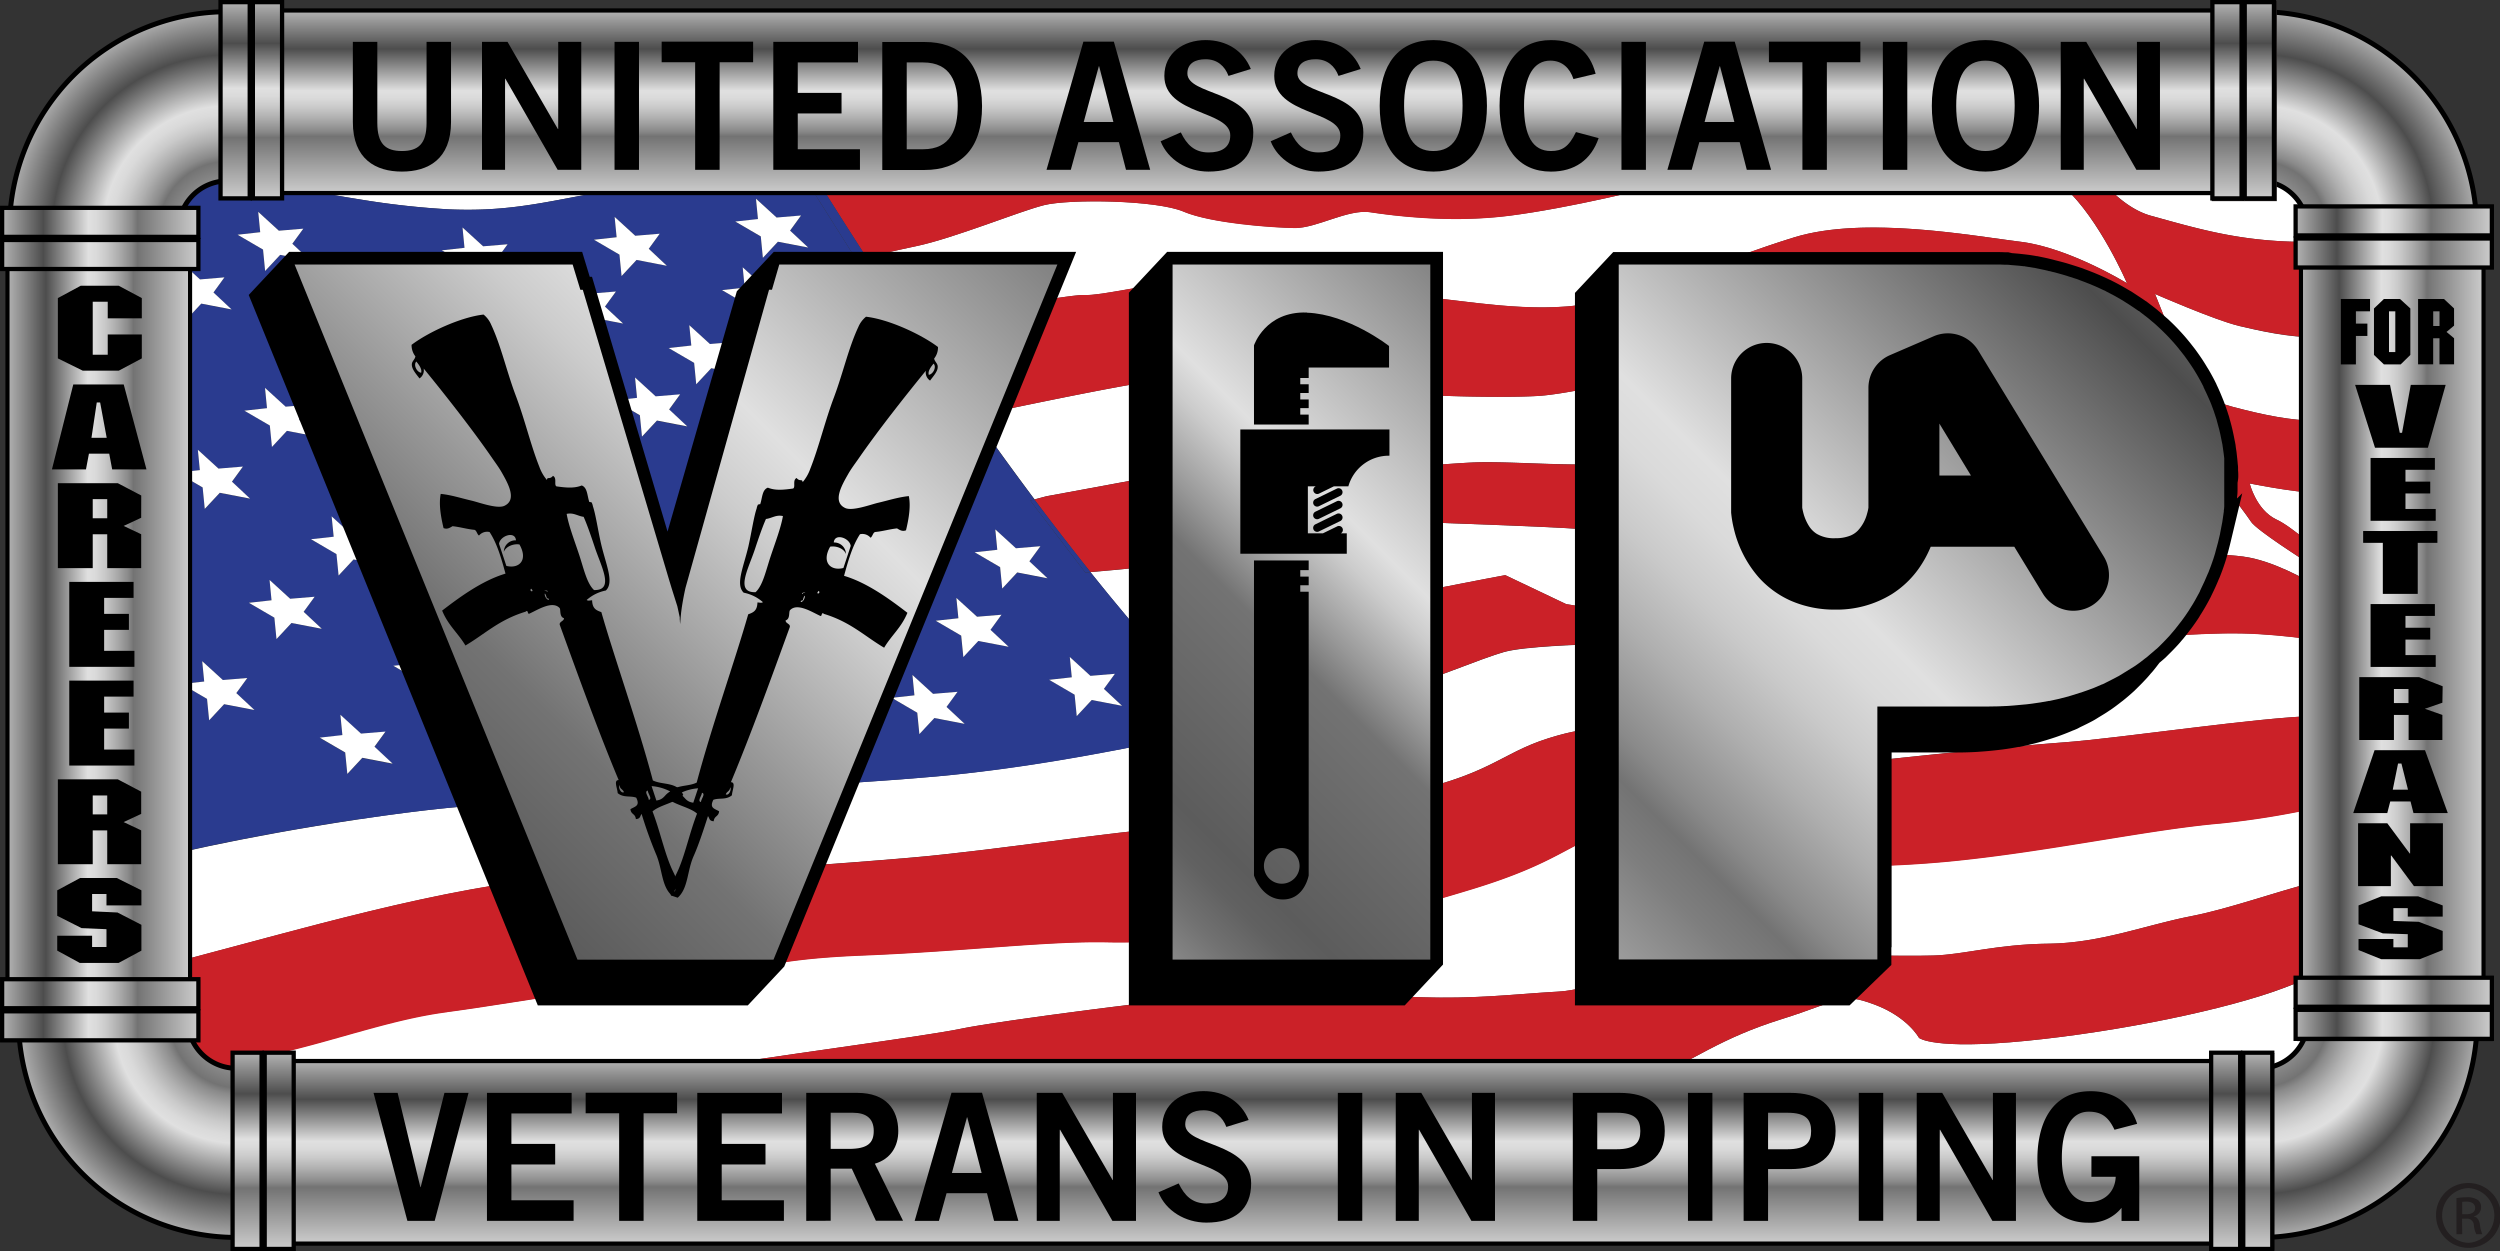 <svg xmlns="http://www.w3.org/2000/svg" xmlns:xlink="http://www.w3.org/1999/xlink" viewBox="0 0 792.63 396.65"><rect x="0" y="0" width="792.63" height="396.65" fill="#333333" stroke="none"/><defs><style>.cls-1,.cls-2,.cls-20,.cls-8{fill:none;}.cls-1,.cls-10,.cls-12,.cls-14,.cls-26,.cls-27,.cls-28,.cls-29,.cls-30,.cls-31,.cls-32,.cls-33,.cls-34,.cls-35,.cls-36,.cls-37,.cls-38,.cls-39,.cls-40,.cls-41,.cls-42,.cls-43,.cls-44,.cls-45,.cls-46,.cls-47,.cls-7,.cls-8{stroke:#000;}.cls-1,.cls-10,.cls-12,.cls-14,.cls-46,.cls-7{stroke-width:0.06px;}.cls-3{fill:#fff;}.cls-4{fill:#cb2128;}.cls-5{fill:#2a3b8f;}.cls-6{clip-path:url(#clip-path);}.cls-7{fill:url(#radial-gradient);}.cls-8{stroke-width:1.58px;}.cls-9{clip-path:url(#clip-path-2);}.cls-10{fill:url(#radial-gradient-2);}.cls-11{clip-path:url(#clip-path-3);}.cls-12{fill:url(#radial-gradient-3);}.cls-13{clip-path:url(#clip-path-4);}.cls-14{fill:url(#radial-gradient-4);}.cls-15{clip-path:url(#clip-path-5);}.cls-16{clip-path:url(#clip-path-6);}.cls-17{clip-path:url(#clip-path-7);}.cls-18{clip-path:url(#clip-path-8);}.cls-19{clip-path:url(#clip-path-9);}.cls-20{stroke:#221f1f;}.cls-20,.cls-31{stroke-width:1.34px;}.cls-21{clip-path:url(#clip-path-10);}.cls-22{clip-path:url(#clip-path-12);}.cls-23{clip-path:url(#clip-path-13);}.cls-24{clip-path:url(#clip-path-14);}.cls-25{clip-path:url(#clip-path-15);}.cls-26{stroke-width:1.34px;fill:url(#linear-gradient);}.cls-27,.cls-28,.cls-29,.cls-30{stroke-width:1.36px;}.cls-27{fill:url(#linear-gradient-2);}.cls-28{fill:url(#linear-gradient-3);}.cls-29{fill:url(#linear-gradient-4);}.cls-30{fill:url(#linear-gradient-5);}.cls-31{fill:url(#linear-gradient-6);}.cls-32,.cls-33,.cls-34,.cls-35,.cls-37,.cls-38,.cls-39,.cls-40,.cls-42,.cls-43,.cls-44,.cls-45{stroke-width:1.35px;}.cls-32{fill:url(#linear-gradient-7);}.cls-33{fill:url(#linear-gradient-8);}.cls-34{fill:url(#linear-gradient-9);}.cls-35{fill:url(#linear-gradient-10);}.cls-36,.cls-41{stroke-width:1.31px;}.cls-36{fill:url(#linear-gradient-11);}.cls-37{fill:url(#linear-gradient-12);}.cls-38{fill:url(#linear-gradient-13);}.cls-39{fill:url(#linear-gradient-14);}.cls-40{fill:url(#linear-gradient-15);}.cls-41{fill:url(#linear-gradient-16);}.cls-42{fill:url(#linear-gradient-17);}.cls-43{fill:url(#linear-gradient-18);}.cls-44{fill:url(#linear-gradient-19);}.cls-45{fill:url(#linear-gradient-20);}.cls-47{stroke-width:8.02px;}.cls-48{clip-path:url(#clip-path-16);}.cls-49{fill:url(#linear-gradient-21);}.cls-50{clip-path:url(#clip-path-17);}.cls-51{fill:url(#linear-gradient-22);}.cls-52{clip-path:url(#clip-path-18);}.cls-53{fill:url(#linear-gradient-23);}.cls-54{fill-rule:evenodd;}.cls-55{fill:#231f20;}</style><clipPath id="clip-path"><path class="cls-1" d="M785.63,323.31H732a15.44,15.44,0,0,1-15.42,15.42v53.63A69.12,69.12,0,0,0,785.63,323.31Z"/></clipPath><radialGradient id="radial-gradient" cx="716.19" cy="322.96" r="70.37" gradientUnits="userSpaceOnUse"><stop offset="0" stop-color="#ccc"/><stop offset="0.31" stop-color="#737373"/><stop offset="0.34" stop-color="#8a8a8a"/><stop offset="0.41" stop-color="#afafaf"/><stop offset="0.47" stop-color="#cacaca"/><stop offset="0.52" stop-color="#dadada"/><stop offset="0.56" stop-color="#e0e0e0"/><stop offset="0.79" stop-color="#4d4d4d"/><stop offset="1" stop-color="#b3b3b3"/></radialGradient><clipPath id="clip-path-2"><path class="cls-1" d="M74.92,392.58V339A15.44,15.44,0,0,1,59.5,323.53H5.87A69.12,69.12,0,0,0,74.92,392.58Z"/></clipPath><radialGradient id="radial-gradient-2" cx="6487.86" cy="-837.18" r="70.37" gradientTransform="translate(6538.88 -684.3) rotate(178.49)" xlink:href="#radial-gradient"/><clipPath id="clip-path-3"><path class="cls-1" d="M2.77,72.78H56.4A15.44,15.44,0,0,1,71.82,57.36V3.72A69.13,69.13,0,0,0,2.77,72.78Z"/></clipPath><radialGradient id="radial-gradient-3" cx="-3120.78" cy="1235.54" r="70.37" gradientTransform="translate(-1647.27 -2809.44) rotate(-99.22)" xlink:href="#radial-gradient"/><clipPath id="clip-path-4"><path class="cls-1" d="M716.2,3.44V57.07a15.43,15.43,0,0,1,15.41,15.42h53.64A69.13,69.13,0,0,0,716.2,3.44Z"/></clipPath><radialGradient id="radial-gradient-4" cx="-1771.16" cy="6844.05" r="70.37" gradientTransform="translate(-6128.2 -1698.28) rotate(-90)" xlink:href="#radial-gradient"/><clipPath id="clip-path-5"><rect class="cls-1" x="728.38" y="76.14" width="62.1" height="8.99"/></clipPath><clipPath id="clip-path-6"><rect class="cls-1" x="728.38" y="65.85" width="62.1" height="8.99"/></clipPath><clipPath id="clip-path-7"><rect class="cls-1" x="728.38" y="321.07" width="62.1" height="8.99"/></clipPath><clipPath id="clip-path-8"><rect class="cls-1" x="701.9" y="1" width="8.99" height="62.1"/></clipPath><clipPath id="clip-path-9"><rect class="cls-2" x="0.63" y="0.28" width="790.58" height="396.46"/></clipPath><clipPath id="clip-path-10"><rect class="cls-1" x="712.2" y="1" width="8.99" height="62.1"/></clipPath><clipPath id="clip-path-12"><rect class="cls-1" x="701.9" y="333.97" width="8.99" height="62.1"/></clipPath><clipPath id="clip-path-13"><path class="cls-1" d="M6.21,323.31a69.13,69.13,0,0,0,69.05,69.05V338.73a15.44,15.44,0,0,1-15.42-15.42Z"/></clipPath><clipPath id="clip-path-14"><rect class="cls-1" x="1.3" y="321.07" width="62.1" height="8.99"/></clipPath><clipPath id="clip-path-15"><rect class="cls-1" x="1.3" y="310.77" width="62.1" height="8.99"/></clipPath><linearGradient id="linear-gradient" x1="395.23" y1="61.22" x2="395.23" y2="3.32" xlink:href="#radial-gradient"/><linearGradient id="linear-gradient-2" x1="74.55" y1="62.9" x2="74.55" y2="0.68" xlink:href="#radial-gradient"/><linearGradient id="linear-gradient-3" x1="84.8" y1="62.9" x2="84.8" y2="0.68" xlink:href="#radial-gradient"/><linearGradient id="linear-gradient-4" x1="706.07" y1="62.9" x2="706.07" y2="0.68" xlink:href="#radial-gradient"/><linearGradient id="linear-gradient-5" x1="716.32" y1="62.9" x2="716.32" y2="0.68" xlink:href="#radial-gradient"/><linearGradient id="linear-gradient-6" x1="396.88" y1="394.3" x2="396.88" y2="336.4" xlink:href="#radial-gradient"/><linearGradient id="linear-gradient-7" x1="78.34" y1="395.98" x2="78.34" y2="333.76" xlink:href="#radial-gradient"/><linearGradient id="linear-gradient-8" x1="88.52" y1="395.98" x2="88.52" y2="333.76" xlink:href="#radial-gradient"/><linearGradient id="linear-gradient-9" x1="705.65" y1="395.98" x2="705.65" y2="333.76" xlink:href="#radial-gradient"/><linearGradient id="linear-gradient-10" x1="715.83" y1="395.98" x2="715.83" y2="333.76" xlink:href="#radial-gradient"/><linearGradient id="linear-gradient-11" x1="1159.58" y1="8529.4" x2="1159.58" y2="8471.5" gradientTransform="translate(-8469.13 1362.94) rotate(-90)" xlink:href="#radial-gradient"/><linearGradient id="linear-gradient-12" x1="-326.39" y1="10356.76" x2="-326.39" y2="10294.54" gradientTransform="translate(-10293.86 -245.7) rotate(-90)" xlink:href="#radial-gradient"/><linearGradient id="linear-gradient-13" x1="-316.21" y1="10356.76" x2="-316.21" y2="10294.54" gradientTransform="translate(-10293.86 -245.7) rotate(-90)" xlink:href="#radial-gradient"/><linearGradient id="linear-gradient-14" x1="-570.94" y1="10356.76" x2="-570.94" y2="10294.54" gradientTransform="translate(-10293.86 -245.7) rotate(-90)" xlink:href="#radial-gradient"/><linearGradient id="linear-gradient-15" x1="-560.76" y1="10356.76" x2="-560.76" y2="10294.54" gradientTransform="translate(-10293.86 -245.7) rotate(-90)" xlink:href="#radial-gradient"/><linearGradient id="linear-gradient-16" x1="1160.05" y1="9256.55" x2="1160.05" y2="9198.65" gradientTransform="translate(-8469.13 1362.94) rotate(-90)" xlink:href="#radial-gradient"/><linearGradient id="linear-gradient-17" x1="-325.93" y1="11083.91" x2="-325.93" y2="11021.69" gradientTransform="translate(-10293.86 -245.7) rotate(-90)" xlink:href="#radial-gradient"/><linearGradient id="linear-gradient-18" x1="-315.74" y1="11083.91" x2="-315.74" y2="11021.69" gradientTransform="translate(-10293.86 -245.7) rotate(-90)" xlink:href="#radial-gradient"/><linearGradient id="linear-gradient-19" x1="-570.48" y1="11083.91" x2="-570.48" y2="11021.69" gradientTransform="translate(-10293.86 -245.7) rotate(-90)" xlink:href="#radial-gradient"/><linearGradient id="linear-gradient-20" x1="-560.3" y1="11083.91" x2="-560.3" y2="11021.69" gradientTransform="translate(-10293.86 -245.7) rotate(-90)" xlink:href="#radial-gradient"/><clipPath id="clip-path-16"><path class="cls-2" d="M632.31,83.86c1.19,0,2.37,0,3.55.08l.46,0c.35,0,.7,0,1,.07,1,.06,2,.15,3,.25l1.1.13c.27,0,.52,0,.78.09,1,.14,2.06.31,3.09.5l.29.06c.87.16,1.75.34,2.63.55l1.5.38.18,0,.59.16c1.2.29,2.39.6,3.55.94.5.14,1,.3,1.46.45.88.27,1.76.54,2.62.84l.48.15c.32.11.62.24.93.36,1,.36,1.95.73,2.91,1.12.48.19.95.39,1.43.6,1,.41,1.89.84,2.82,1.28l.88.4.27.16c1.64.81,3.23,1.69,4.77,2.6l.94.58c1.56,1,3.08,1.95,4.53,3l.08,0,.68.53c.78.58,1.55,1.17,2.3,1.78.37.3.73.61,1.09.92.62.52,1.24,1,1.83,1.59.39.35.76.71,1.13,1.06.55.53,1.1,1.05,1.63,1.6.37.37.72.75,1.09,1.14s1,1.1,1.5,1.66c.35.39.68.78,1,1.18q.72.87,1.41,1.77c.31.4.62.79.93,1.2.47.63.91,1.27,1.36,1.92.26.39.53.76.78,1.15.49.75,1,1.51,1.42,2.27.18.31.37.61.54.91.63,1.09,1.22,2.19,1.78,3.31l0,0a1.17,1.17,0,0,1,0,.11c.71,1.42,1.35,2.88,2,4.35l.42,1c.58,1.5,1.12,3,1.6,4.58,0,.06,0,.12.07.19l.24.92c.25.86.49,1.72.7,2.59.12.48.22,1,.33,1.45.17.79.34,1.59.48,2.38.05.26.11.51.16.76s.08.63.13.94c.09.59.18,1.18.25,1.78s.14,1.08.2,1.62V160.6c0,.42-.08.84-.13,1.26l0,.3c-.1.78-.22,1.57-.34,2.36-.06.34-.09.68-.15,1-.2,1.2-.43,2.39-.69,3.59a.24.24,0,0,1,0,.08c-.4,1.86-.89,3.74-1.43,5.62-.07.22-.11.44-.17.66-.17.57-.35,1.14-.53,1.71-.48,1.44-1,2.85-1.54,4.22-.07.18-.16.33-.23.5-.66,1.62-1.38,3.19-2.14,4.73-.13.26-.23.54-.37.8a.41.41,0,0,1,0,.09c-1,1.9-2,3.72-3.17,5.49-.09.15-.17.31-.27.46-.73,1.12-1.49,2.21-2.28,3.28-.15.21-.32.4-.48.61-.54.72-1.09,1.44-1.66,2.13-.28.33-.57.64-.85,1l-1,1.17c-.83.91-1.69,1.8-2.57,2.67-.29.27-.56.55-.83.82l-.28.27c-1.13,1-2.3,2-3.51,3a5.34,5.34,0,0,1-.48.35c-1,.82-2.08,1.62-3.18,2.37l-.37.23c-1,.65-2,1.26-3,1.86-.62.37-1.21.77-1.83,1.12-1.26.69-2.56,1.33-3.88,2-.4.19-.78.41-1.19.6l-.09,0-.34.14q-2.16,1-4.43,1.78c-.48.18-1,.34-1.46.51-1.23.42-2.47.81-3.74,1.18-.49.14-1,.29-1.48.42-1.73.47-3.48.89-5.29,1.25l-.23,0c-1.72.34-3.5.62-5.31.86l-1.7.21c-1.41.16-2.83.29-4.27.39-.58.05-1.16.1-1.75.13-2,.11-4,.18-6,.18H595.22v80.2h-82V83.86Z"/></clipPath><linearGradient id="linear-gradient-21" x1="491.53" y1="328.04" x2="749.25" y2="70.31" gradientUnits="userSpaceOnUse"><stop offset="0" stop-color="#ccc"/><stop offset="0" stop-color="#cacaca"/><stop offset="0.09" stop-color="#9b9b9b"/><stop offset="0.16" stop-color="#7e7e7e"/><stop offset="0.2" stop-color="#737373"/><stop offset="0.23" stop-color="#8a8a8a"/><stop offset="0.3" stop-color="#afafaf"/><stop offset="0.36" stop-color="#cacaca"/><stop offset="0.41" stop-color="#dadada"/><stop offset="0.45" stop-color="#e0e0e0"/><stop offset="0.79" stop-color="#4d4d4d"/><stop offset="1" stop-color="#b3b3b3"/></linearGradient><clipPath id="clip-path-17"><path class="cls-2" d="M247.07,83.86l-2.32,8h-.92l-26.49,94.5-.22,1-.23,1.12-.24,1.24-.24,1.36-.24,1.48-.21,1.6-.17,1.73-.14,1.88,0,.19v.07s0,0,0-.07c0-.2-.05-.48-.08-.83s0-.49-.06-.8l0-.18a.41.41,0,0,0,0-.11s0-.12,0-.19a.11.11,0,0,1,0-.06v0c0-.09,0-.2-.06-.32s0-.22-.07-.35,0-.2-.07-.33-.05-.25-.08-.38-.07-.34-.11-.52-.06-.27-.09-.42c-.08-.37-.17-.78-.28-1.26l-1.83-5.8-.8-2.64L184.78,91.88H184l-2.44-8H93.41l89.68,220.38h62.15l90-220.38Z"/></clipPath><linearGradient id="linear-gradient-22" x1="83.11" y1="326.45" x2="340.84" y2="68.73" gradientUnits="userSpaceOnUse"><stop offset="0" stop-color="#ccc"/><stop offset="0.04" stop-color="#afafaf"/><stop offset="0.1" stop-color="#8b8b8b"/><stop offset="0.15" stop-color="#717171"/><stop offset="0.2" stop-color="#616161"/><stop offset="0.24" stop-color="#5c5c5c"/><stop offset="0.37" stop-color="#737373"/><stop offset="0.47" stop-color="#979797"/><stop offset="0.61" stop-color="#ccc"/><stop offset="0.68" stop-color="#e0e0e0"/><stop offset="1" stop-color="#737373"/></linearGradient><clipPath id="clip-path-18"><rect class="cls-2" x="371.77" y="83.86" width="81.71" height="220.38"/></clipPath><linearGradient id="linear-gradient-23" x1="317.48" y1="288.89" x2="497.96" y2="108.41" gradientUnits="userSpaceOnUse"><stop offset="0" stop-color="#ccc"/><stop offset="0.04" stop-color="#afafaf"/><stop offset="0.1" stop-color="#8b8b8b"/><stop offset="0.16" stop-color="#717171"/><stop offset="0.21" stop-color="#616161"/><stop offset="0.25" stop-color="#5c5c5c"/><stop offset="0.48" stop-color="#737373"/><stop offset="0.53" stop-color="#979797"/><stop offset="0.61" stop-color="#ccc"/><stop offset="0.65" stop-color="#e0e0e0"/><stop offset="1" stop-color="#737373"/></linearGradient></defs><title>Asset 1</title><g id="Layer_2" data-name="Layer 2"><g id="Layer_1-2" data-name="Layer 1"><path class="cls-3" d="M381.14,148.05c13.33-2.69,37-9.62,37-9.62l11.38,11.17s27.08-2.52,38-3,33.23,1.55,44,.16,34.72-6.42,50.74-9.46,53.44-9.81,64.21-11.2,30.84,3.81,39.37,5.62,32.48,5.54,32.48,5.54l-10.93-17.07s-22.15-9.78-33.53-12.21a431.18,431.18,0,0,0-51.93-6.91c-19.47-1.39-38.77,6.94-50.59,10.41s-50.15,13.27-63.77,14.06-44-.16-59.43-2.06-48.78-4.41-62.26-2.67c-12,1.54-48.9,9.37-57,11.11,6,8.54,12.34,17.32,19.14,26.4l3.78-1s36.07-6.59,49.39-9.29"/><path class="cls-3" d="M428,192.58c14.52-3.81,49.25-10.23,49.25-10.23l19.3,9.18s9.88,1.64,16.92,2.67,27.69,1.3,38.62.86,14.51-3.82,26.63-5.38,25.3-5.21,33.38-6.25,29.49-4.78,40.11-7.12,47.9-1.31,59.14.16c9,1.18,19.7,7.19,23.52,9.49v-1.48l-4.08-6.63s-15.26-9.7-17.07-12.39-5.23-7.1-5.23-7.1-10.18-3.55-14.37-4-30.38-.95-45.5-.95-47.29,5.13-60.76,6.87-67.22,9.64-78.44,8.17-55.38-2.59-59.56-3-5.84-2.17-9-4.68-17.66,1.3-21.71,1.82-29.63,12.58-37.57,14.57c-6.82,1.72-29.57,3.7-35.85,4.23l.39.49c7.16,9,14,17.09,20.09,24l4.45-2s42.8-7.47,57.32-11.29"/><path class="cls-3" d="M197.61,276.71c42.32-.84,64.9-2.59,90.69-4.76s68.82-8.87,78.6-9c2.89,0,7.75-1.33,13.13-3.14,4.81.75,8.09,1.12,9.19,1,9.44-1.22,21.56-2.78,52.25-8.68s33.67-13.1,49.39-18.05,20.2-2.6,26-.43,13.32,14.81,13.32,14.81,52.68-5.82,60.77-6.87,46-5,63.6-6.25,62-8,79.78-8.35h.49V203c-5.48-.81-11.49-1.53-18.3-1.95-15.26-1-30.09,1-49.24,1.48s-43.11,5.57-60.47,8.78S570.64,217,547.58,219s-34.73-2.33-34.73-2.33l-10.17-12.3s-19.16.53-25.75,2.34S449.69,217,443.1,218.84c-5.87,1.62-45.79,9.72-54.45,11.48l.15.16c-.39-.4-15.76,3.49-16.64,3.68-24.84,5.14-49.78,9.66-75.21,12-30.37,2.72-60.8,3.67-91.19,5.78-33.41,2.34-48.45,2.09-76.65,5.68-4.61.58-9.59,1.27-15,2.09-4.33.66-8.89,1.36-13.91,2.2-17.47,2.89-32.07,5.86-43.76,8.51v34.42c4.09-1.1,8.35-2.25,12.81-3.43,42.32-11.24,86.07-23.82,128.39-24.65"/><path d="M683.75,361.09l-1.16.07a5.87,5.87,0,0,0,1.16-.07"/><path class="cls-3" d="M721.66,164.67c5.57,2.69,7.92,6.41,13.2,7.89V156.33c-7.92-.26-21.59-3.05-21.59-3.05s2,8.31,8.39,11.39"/><path class="cls-3" d="M343.73,93.55c5.53.27,20-3.55,29.63-3.82s22.91,5.8,36.67,6,16-3,32.63-2.26,35.17,5.19,54.18,3.7S546.69,82,569,75.21s56.27-.45,71.68,1.45,33.69,13.16,33.69,13.16-8.68-20.27-19.9-30.5-42.52-16.89-59-16.71-47.9,10.07-59.73,13.54S497.44,66,478.58,68.38s-37.11-.07-44.15-1.11-17.06,5.12-23.95,5-26.35-1.46-35.17-5.18S338.94,63.05,331,65.05s-28.59,10.49-40.56,13c-7.23,1.52-12.57,2.79-15.7,3.56,4.54,7,9.35,14.34,13.95,21.13l1.45-.34s48-9.11,53.59-8.86"/><path class="cls-3" d="M420.71,380.8c7.65,1.92,13.88,3.54,19.12,4.91H513.4c7.53-3.25,15.31-7.79,25.16-13.89,21.73-13.46,82.72-32.88,82.72-32.88l36.36,23.74,25-1.52c0-.11,2.08-.58,10.87-2.22,12.65-2.34,20.56-4.64,41.4-11.42V309.06c-3.71,1.43-7.36,2.86-10.92,4.21C706.18,320,672.13,327.06,642.47,330s-34.05-.94-34.05-.94-3.55-6.65-14.21-10.6-10.26-1.34-29.4,4.68-26.94,12.35-46.76,22-39,7.7-55,9.76-41-5.37-56.6-8.69-36.37.24-62.34,2.71-30.23,7.45-63,14.34-64.8,11-95,18.48c-5.49,1.35-10.26,2.67-14.57,4H322.62c13.16-1.53,28.1-3.36,39-5.3,18.32-3.25,14.64-10.76,59.07.39"/><path class="cls-3" d="M84.69,57.84c8.59,1.69,19,3.72,29.51,5.39a262.16,262.16,0,0,0,27.9,3.12c23,1.05,35.45-3.84,60.29-7.41a450.36,450.36,0,0,0,48-10.13l-.34-.55,3.89-1.48s52.69-14.57,64.36-19,26.64-5.38,29.79-2.87,6.58,6.93,17.65,7.45,44,.16,50.9.24,29.94,6.84,38,5.8,25-7.12,39.37-11.88l10.91-3.63H56.41v29c5.52,1.27,10.86,2.58,16.44,3.61,3.28.6,7.32,1.41,11.84,2.3"/><path class="cls-3" d="M709.82,103.3c-7.24-1.66-26.56-10.09-26.56-10.09l10.88,27.19s2,5.46,13.84,8.61c10,2.65,18.57,4.36,26.88,4.39V107c-9.55,0-18.64-2.17-25-3.65"/><path class="cls-3" d="M160.52,353.5c9.43-1.21,48.94-12.15,63.61-15s68.55-9.81,80.52-12.33,69.91-10,86.22-11.12,41.31.51,59.27,1.12,30.09-1,43.71-1.76,24.69-9,33.68-13.08,15.86-12.75,26.63-14.14,16.62.77,22.61,3.89,7.33,11.7,7.33,11.7,19.31.42,28.88.17,20.07-3.56,36.53-3.75,30.69-5.9,45.35-8.75c12-2.36,26.39-7.6,40-11.1V256a270.89,270.89,0,0,1-30.87,5c-23,2-54.94,9-86.06,12.07a343.27,343.27,0,0,1-57.62.63l-12.87-12a37.46,37.46,0,0,0-8.69-2.77c-5.69-1.21-15,1-28.14,4.61s-16.31,9.87-43.85,18.29-23.8,6-49.25,10.24-47,7-66.3,6.6-44.91,2.88-77.68,4.19-34.88,5.47-53.89,6.94-61.82,8.95-78,11-33.08,8.15-50.29,12.32c-9,2.18-23.69,6.67-35,10.1V375c14.34-3.51,32.82-8,36-8.81,7.93-2,58.68-11.46,68.11-12.68"/><path class="cls-3" d="M616.29,376.43c-4.27-.92-11.47,4-20.16,9.28h32.5c-4.54-4.42-9.15-8.6-12.34-9.28"/><path class="cls-3" d="M652.06,35.31c4,8.24,15.57,29.12,29.93,33.1s25.89,7.36,42.5,8.13a98.94,98.94,0,0,0,10.37-.05V22.9H641.19c4.66,3.71,8.73,8.06,10.87,12.41"/><path class="cls-4" d="M281.11,363.26c32.82-6.89,37.06-11.88,63-14.34s46.75-6,62.34-2.71,40.61,10.75,56.6,8.69,35.14-.09,55-9.76,27.61-16,46.76-22,18.74-8.64,29.4-4.69,14.21,10.61,14.21,10.61,4.37,3.88,34.05.94,63.71-10,81.47-16.73c3.56-1.34,7.21-2.77,10.92-4.2V279.34c-13.61,3.5-28,8.74-40,11.09-14.66,2.86-28.89,8.59-45.35,8.76s-26.94,3.48-36.53,3.75-28.88-.17-28.88-.17-1.34-8.58-7.33-11.7-11.83-5.28-22.61-3.89-17.66,10.06-26.63,14.14-20.06,12.31-33.68,13.08-25.75,2.36-43.71,1.76-43-2.24-59.27-1.12-74.24,8.61-86.22,11.12-65.85,9.47-80.52,12.33-54.18,13.8-63.61,15-60.18,10.68-68.11,12.68c-3.18.8-21.66,5.3-36,8.81v10.72H171.53c4.31-1.3,9.09-2.62,14.57-4,30.21-7.46,62.2-11.58,95-18.48"/><path class="cls-4" d="M420.71,380.8c-44.43-11.15-40.75-3.64-59.07-.39-10.92,1.94-25.86,3.77-39,5.3H439.83c-5.24-1.37-11.47-3-19.12-4.91"/><path class="cls-4" d="M734.86,347.52c-20.84,6.78-28.75,9.08-41.4,11.42-8.79,1.64-10.82,2.11-10.87,2.22l1.16-.07a5.87,5.87,0,0,1-1.16.07l-25,1.52-36.36-23.74s-61,19.42-82.72,32.88c-9.85,6.1-17.63,10.64-25.16,13.89h82.73c8.69-5.27,15.89-10.2,20.16-9.28,3.19.68,7.8,4.85,12.34,9.28H734.86Z"/><path class="cls-4" d="M141.66,320.93c16.16-2.09,59-9.55,78-11s21.11-5.63,53.89-6.94,58.37-4.61,77.68-4.19,40.86-2.34,66.3-6.6,21.71-1.83,49.25-10.24,30.68-14.66,43.85-18.3,22.45-5.81,28.14-4.6a37.46,37.46,0,0,1,8.69,2.77l12.87,12a343.27,343.27,0,0,0,57.62-.63c31.12-3,63-10.07,86.06-12.07a270.89,270.89,0,0,0,30.87-5V227h-.49c-17.81.35-62.11,7-79.78,8.35s-55.51,5.21-63.6,6.25-60.77,6.87-60.77,6.87-7.48-12.65-13.32-14.81-10.33-4.51-26,.43-18.71,12.14-49.39,18.05-42.81,7.46-52.25,8.68c-1.1.14-4.38-.23-9.19-1-5.38,1.81-10.24,3.12-13.13,3.15-9.78.11-52.82,6.81-78.6,9s-48.37,3.92-90.69,4.76-86.07,13.41-128.39,24.65c-4.46,1.18-8.72,2.33-12.81,3.43v38.55c11.27-3.42,25.94-7.91,35-10.09,17.21-4.17,34.13-10.24,50.29-12.32"/><path class="cls-4" d="M711.34,176.47c-11.24-1.47-48.5-2.5-59.14-.16s-32,6.08-40.11,7.12-21.24,4.69-33.38,6.25-15.71,4.94-26.63,5.38-31.6.18-38.62-.86-16.92-2.67-16.92-2.67l-19.3-9.18s-34.73,6.42-49.25,10.23-57.32,11.29-57.32,11.29l-4.45,2c12.37,14.14,21.31,23.28,22.43,24.41,8.66-1.75,48.58-9.85,54.45-11.48,6.59-1.83,27.25-10.32,33.83-12.15s25.75-2.34,25.75-2.34l10.17,12.3S524.53,221,547.58,219s41.91-4.43,59.27-7.64,41.31-8.25,60.47-8.77,34-2.44,49.24-1.49c6.81.42,12.82,1.14,18.3,1.95V186c-3.82-2.3-14.49-8.31-23.52-9.49"/><path class="cls-4" d="M454.63,38.41c-8.07,1-31.12-5.71-38-5.8s-39.81.28-50.9-.24-14.51-4.93-17.65-7.45S330,23.37,318.28,27.79s-64.36,19-64.36,19L250,48.26l.34.55,3.12-.85s9.74,15.85,21.25,33.66c3.13-.77,8.47-2,15.7-3.56,12-2.52,32.62-11,40.56-13s35.48-1.66,44.3,2.07,28.29,5.1,35.18,5.18,16.92-6.06,23.95-5,25.3,3.55,44.15,1.11,45.36-8.76,57.17-12.23S579,42.8,595.48,42.61s47.74,6.49,59,16.71,19.9,30.5,19.9,30.5-18.27-11.26-33.69-13.16S591.29,68.43,569,75.21s-53.14,20.46-72.15,21.93-37.57-2.93-54.18-3.7S423.8,95.88,410,95.7s-27.09-6.23-36.67-6-24.1,4.09-29.63,3.83-53.59,8.85-53.59,8.85l-1.45.34,1.08,1.59c6.18,9.06,12.44,18.22,19.06,27.62,8.14-1.74,45.08-9.57,57-11.11,13.48-1.74,46.84.77,62.26,2.67s45.81,2.84,59.43,2.06,51.93-10.59,63.77-14.06,31.12-11.8,50.59-10.41A431.18,431.18,0,0,1,653.85,108c11.38,2.43,33.53,12.21,33.53,12.21l10.93,17.07s-23.95-3.72-32.48-5.54-28.59-7-39.37-5.62-48.19,8.16-64.21,11.2-40,8.07-50.74,9.46-33.08-.59-44-.16-38,3-38,3l-11.38-11.17s-23.64,6.93-37,9.62-49.4,9.29-49.4,9.29l-3.77,1c5.57,7.45,11.44,15.09,17.77,23,6.28-.53,29-2.51,35.85-4.23,7.94-2,33.53-14,37.57-14.57s18.55-4.34,21.71-1.82,4.79,4.24,9,4.68,48.33,1.54,59.56,3,65-6.43,78.44-8.17,45.64-6.86,60.76-6.87,41.31.51,45.5.95,14.37,4,14.37,4,3.45,4.41,5.23,7.1,17.07,12.39,17.07,12.39l4.08,6.63V172.56c-5.28-1.48-7.63-5.2-13.2-7.89-6.35-3.08-8.39-11.39-8.39-11.39s13.67,2.79,21.59,3.05V133.4c-8.31,0-16.87-1.74-26.88-4.39-11.88-3.15-13.84-8.61-13.84-8.61L683.26,93.21s19.32,8.42,26.56,10.09c6.4,1.48,15.49,3.6,25,3.65V76.49a98.94,98.94,0,0,1-10.37.05c-16.61-.77-28.13-4.14-42.5-8.13s-25.89-24.86-29.93-33.1c-2.14-4.35-6.21-8.7-10.87-12.4H504.91L494,26.53c-14.37,4.76-31.29,10.84-39.37,11.88"/><path class="cls-5" d="M87.66,202.62,87,195.83l-8.08-4.71,7.18-.8-.63-6.45,6.54,6,7.76-.64L96.27,194l5.75,5.38-9.61-1.84Zm-16.6,20.65-4.75,5.1-.67-6.79-8.08-4.71,7.18-.79-.63-6.45,6.55,6,7.75-.64-3.49,4.78,5.76,5.37Zm6.41-93.07,7.18-.79L84,123l6.54,6,7.76-.65-3.48,4.79,5.74,5.37L91,136.6l-4.75,5.1-.67-6.79ZM75.32,74.42l7.18-.8-.63-6.45,6.54,6,7.76-.65-3.49,4.79,5.75,5.37-9.61-1.85-4.75,5.11-.67-6.79Zm35.38,34,7.75-.65L115,112.51l5.75,5.37L111.11,116l-4.76,5.1-.66-6.79-8.08-4.71,7.18-.8-.64-6.45Zm13.64-23,6.55,6,7.75-.65-3.48,4.79,5.75,5.37-9.62-1.84-4.75,5.1-.66-6.79-8.08-4.71,7.18-.8Zm22.93-6.85-.63-6.45,6.54,6,7.75-.64-3.48,4.78,5.75,5.38-9.61-1.85-4.75,5.1-.67-6.79-8.08-4.71Zm29.93,28.05-3.49,4.78,5.75,5.38-9.61-1.85L165.1,120l-.67-6.79-8.08-4.71,7.18-.8-.63-6.44,6.54,6ZM181,87.1l6.54,6,7.76-.65-3.49,4.79,5.75,5.37-9.61-1.84-4.76,5.1-.67-6.8-8.07-4.7,7.18-.8Zm13.88-18.33,6.54,6,7.76-.65-3.48,4.78,5.74,5.38-9.61-1.85-4.75,5.11-.67-6.79L188.32,76l7.18-.79Zm23.67,34.33,6.55,6,7.75-.64-3.48,4.78,5.75,5.38-9.61-1.85-4.76,5.1-.66-6.79L212,110.34l7.18-.79ZM236.1,91.19l-.63-6.45,6.54,6,7.75-.65-3.47,4.78,5.74,5.39-9.61-1.85-4.75,5.1L237,96.7,228.92,92ZM239.67,63l6.55,6,7.75-.65-3.48,4.79,5.75,5.37-9.61-1.85-4.76,5.11L241.21,75l-8.09-4.71,7.19-.79Zm27.05,36.4,6.54,6,7.76-.65-3.48,4.78,5.75,5.38L273.67,113l-4.75,5.11-.67-6.8-8.08-4.71,7.19-.79ZM291,140.17l-.64-6.45,6.55,6,7.76-.65-3.49,4.79,5.75,5.37-9.61-1.84-4.76,5.1-.67-6.79L283.85,141Zm18.74,55.37,7.75-.64L314,199.69l5.75,5.37-9.62-1.84-4.74,5.1-.68-6.79-8.08-4.72,7.19-.79-.64-6.44Zm5.79-27.69,6.54,6,7.76-.65L326.37,178l5.75,5.39-9.61-1.86-4.75,5.11-.67-6.79L309,175.1l7.18-.79Zm23.62,40.45,6.54,6,7.76-.65L350,218.41l5.76,5.37-9.62-1.84-4.75,5.1-.67-6.79-8.08-4.71,7.18-.8Zm-42.94,19.35-4.75,5.1-.67-6.78-8.08-4.72,7.18-.79-.63-6.45,6.54,6,7.76-.65-3.49,4.79,5.75,5.37Zm-14.88-61.92L273.28,161l7.18-.79-.63-6.46,6.54,6,7.75-.65-3.48,4.79,5.75,5.37-9.61-1.85L282,172.52ZM271,186.35l-4.75,5.1-.67-6.79L257.46,180l7.18-.8L264,172.7l6.54,6,7.76-.65-3.48,4.79,5.74,5.38ZM257.24,209l-4.75,5.11-.67-6.79-8.08-4.71,7.18-.8-.63-6.45,6.54,6,7.76-.65-3.48,4.78,5.74,5.38Zm-16.09,20.41-4.75,5.1-.68-6.79L227.64,223l7.19-.79-.64-6.45,6.55,6,7.75-.65L245,225.84l5.75,5.38Zm15-109.92,6.54,6,7.75-.65L267,129.57l5.75,5.37-9.61-1.85-4.76,5.11-.67-6.8-8.07-4.71,7.18-.79Zm-15.44,18.17,6.55,6,7.75-.65-3.48,4.79,5.75,5.37-9.62-1.85-4.75,5.11-.67-6.8-8.08-4.71,7.19-.79Zm-14.1,20.14,6.54,6,7.75-.65-3.48,4.79,5.75,5.37-9.61-1.85-4.75,5.1-.67-6.78L220.07,165l7.18-.79ZM215.1,189.6l-4.76,5.1-.67-6.79-8.08-4.71,7.19-.8-.64-6.44,6.55,6,7.75-.65L219,186.07l5.75,5.38Zm-14.66,23.09-4.76,5.11L195,211l-8.09-4.71,7.19-.8-.64-6.44,6.55,6,7.76-.66-3.49,4.8,5.75,5.37ZM181.74,236l-4.75,5.1-.67-6.78-8.08-4.72,7.18-.8-.63-6.44,6.54,6,7.76-.64-3.48,4.78,5.74,5.38Zm19.6-116.26,6.54,6,7.76-.64-3.49,4.79,5.75,5.37-9.61-1.85-4.75,5.1-.67-6.78-8.08-4.71,7.18-.8Zm-17.48,18.07,6.54,6,7.76-.64-3.49,4.78,5.76,5.38-9.62-1.85-4.75,5.1-.67-6.78L177.32,145l7.17-.8Zm-13.33,18.62,6.55,6,7.75-.65-3.48,4.78,5.75,5.38L177.48,170l-4.75,5.1-.67-6.79L164,163.61l7.18-.79Zm-14.45,35.79-4.75,5.11-.68-6.79-8.08-4.71,7.19-.79-.64-6.45,6.55,6,7.75-.64-3.48,4.78,5.75,5.38Zm-17.87,25.31-4.75,5.11-.67-6.8-8.08-4.7,7.18-.8-.63-6.44,6.54,6,7.76-.65L142.07,214l5.76,5.37Zm8.2-95,6.55,6,7.76-.65-3.49,4.78L163,138l-9.61-1.85-4.75,5.11-.67-6.79-8.08-4.72,7.18-.79Zm-22.12,17.59,6.54,6,7.76-.64-3.49,4.79,5.76,5.37-9.61-1.85-4.76,5.11-.67-6.8-8.08-4.71,7.18-.79Zm-19.14,23.67,6.55,6,7.75-.64L116,173.84l5.75,5.37-9.62-1.84-4.75,5.1-.67-6.79L98.6,171l7.19-.79Zm9.72,76.54-4.75,5.11-.67-6.8-8.08-4.7,7.18-.8-.64-6.45,6.55,6,7.75-.64-3.48,4.78,5.75,5.38Zm-.79,19.4c5.44-.82,10.42-1.5,15-2.09,28.2-3.59,43.24-3.34,76.65-5.67,30.39-2.12,60.82-3.07,91.19-5.79,25.43-2.29,50.37-6.81,75.21-12,.88-.19,16.25-4.08,16.64-3.68l-.15-.16-1.69.34L365.82,206.1l.4-.19c-6.06-6.93-12.93-15.06-20.09-24l-.39-.49-1.62.13-17.45-22.82,1.3-.35c-6.8-9.08-13.13-17.86-19.14-26.4l-1.63.35-21.88-28.78,3.37-.78c-4.6-6.79-9.41-14.11-13.95-21.13-2.05.51-3.17.81-3.17.81l-21.2-33.62a450.36,450.36,0,0,1-48,10.13c-24.83,3.57-37.27,8.46-60.29,7.41a262.16,262.16,0,0,1-27.9-3.12c-10.55-1.67-20.92-3.7-29.51-5.39-4.52-.89-8.56-1.7-11.84-2.3-5.58-1-10.92-2.33-16.44-3.61V89.19l1.09-.12-.63-6.45,6.54,6,7.75-.65-3.48,4.79,5.75,5.38-9.62-1.85-4.74,5.1-.68-6.79-2-1.16v56.4l7-.76-.63-6.45,6.54,6,7.75-.64-3.48,4.78,5.75,5.38-9.61-1.85-4.76,5.1-.66-6.79L56.41,150V270.37c11.69-2.65,26.29-5.62,43.76-8.51,5-.84,9.58-1.54,13.91-2.2"/><path class="cls-5" d="M288.69,102.75l-3.37.78,21.88,28.78,1.63-.35c-6.62-9.41-12.88-18.56-19.06-27.62l-1.08-1.59"/><path class="cls-5" d="M250.37,48.81l21.2,33.62s1.12-.3,3.17-.81C263.23,63.81,253.49,48,253.49,48l-3.12.85"/><path class="cls-5" d="M326.67,158.71l17.45,22.82,1.62-.13c-6.33-8-12.2-15.59-17.77-23Z"/><path class="cls-5" d="M365.82,206.1,387,230.66l1.69-.34c-1.12-1.13-10.06-10.27-22.43-24.41Z"/><polygon class="cls-3" points="172.06 168.32 172.73 175.12 177.48 170.01 187.1 171.86 181.35 166.48 184.83 161.7 177.08 162.34 170.53 156.37 171.16 162.82 163.98 163.61 172.06 168.32"/><polygon class="cls-3" points="64.25 154.55 64.92 161.34 69.68 156.24 79.29 158.09 73.54 152.71 77.02 147.93 69.27 148.57 62.73 142.6 63.36 149.05 56.41 149.81 56.41 149.98 64.25 154.55"/><polygon class="cls-3" points="106.68 175.68 107.35 182.47 112.1 177.37 121.72 179.21 115.97 173.84 119.45 169.05 111.69 169.69 105.15 163.72 105.79 170.17 98.6 170.96 106.68 175.68"/><polygon class="cls-3" points="96.27 193.98 99.76 189.2 92 189.84 85.46 183.87 86.09 190.32 78.91 191.12 86.99 195.83 87.66 202.62 92.41 197.52 102.02 199.36 96.27 193.98"/><polygon class="cls-3" points="78.41 214.96 70.66 215.6 64.11 209.63 64.74 216.08 57.56 216.87 65.64 221.58 66.31 228.37 71.06 223.26 80.68 225.11 74.92 219.74 78.41 214.96"/><polygon class="cls-3" points="196.4 80.73 197.07 87.52 201.82 82.41 211.43 84.27 205.69 78.88 209.17 74.1 201.41 74.75 194.87 68.77 195.5 75.22 188.32 76.01 196.4 80.73"/><polygon class="cls-3" points="148.84 90.86 153.59 85.76 163.2 87.61 157.45 82.23 160.93 77.45 153.18 78.09 146.64 72.12 147.27 78.57 140.09 79.37 148.17 84.07 148.84 90.86"/><polygon class="cls-3" points="182.51 99.05 183.18 105.84 187.94 100.74 197.55 102.58 191.8 97.21 195.28 92.42 187.53 93.07 180.99 87.1 181.62 93.54 174.44 94.34 182.51 99.05"/><polygon class="cls-3" points="84.06 85.92 88.82 80.81 98.43 82.66 92.68 77.28 96.17 72.5 88.41 73.15 81.87 67.17 82.5 73.62 75.32 74.42 83.4 79.13 84.06 85.92"/><polygon class="cls-3" points="125.88 97.37 126.55 104.16 131.3 99.06 140.91 100.9 135.16 95.53 138.64 90.74 130.89 91.39 124.34 85.42 124.98 91.86 117.8 92.66 125.88 97.37"/><polygon class="cls-3" points="163.53 107.73 156.35 108.53 164.43 113.24 165.1 120.03 169.85 114.93 179.46 116.78 173.71 111.4 177.2 106.62 169.44 107.26 162.9 101.29 163.53 107.73"/><polygon class="cls-3" points="58.39 94.57 59.07 101.36 63.81 96.26 73.43 98.11 67.68 92.73 71.16 87.94 63.41 88.59 56.87 82.62 57.5 89.07 56.41 89.19 56.41 93.41 58.39 94.57"/><polygon class="cls-3" points="97.61 109.64 105.69 114.35 106.35 121.14 111.11 116.04 120.72 117.89 114.97 112.51 118.45 107.72 110.7 108.37 104.15 102.4 104.79 108.84 97.61 109.64"/><polygon class="cls-3" points="147.94 134.42 148.62 141.21 153.37 136.11 162.98 137.95 157.23 132.57 160.72 127.79 152.96 128.44 146.41 122.46 147.05 128.91 139.87 129.7 147.94 134.42"/><polygon class="cls-3" points="86.22 141.71 90.97 136.6 100.58 138.45 94.84 133.08 98.32 128.29 90.56 128.94 84.02 122.97 84.65 129.41 77.47 130.21 85.55 134.91 86.22 141.71"/><polygon class="cls-3" points="125.82 152 126.49 158.79 131.25 153.69 140.85 155.54 135.1 150.17 138.59 145.38 130.83 146.02 124.29 140.05 124.92 146.5 117.74 147.29 125.82 152"/><polygon class="cls-3" points="340.71 220.25 341.38 227.04 346.13 221.94 355.75 223.78 349.99 218.41 353.48 213.63 345.72 214.28 339.18 208.3 339.81 214.74 332.63 215.54 340.71 220.25"/><polygon class="cls-3" points="303.59 219.34 295.83 219.99 289.29 214.01 289.92 220.46 282.74 221.25 290.82 225.97 291.49 232.75 296.24 227.65 305.85 229.5 300.1 224.13 303.59 219.34"/><polygon class="cls-3" points="303.86 196.02 296.67 196.81 304.75 201.53 305.43 208.32 310.17 203.22 319.79 205.06 314.04 199.69 317.52 194.9 309.77 195.54 303.22 189.58 303.86 196.02"/><polygon class="cls-3" points="317.09 179.81 317.76 186.6 322.51 181.49 332.12 183.35 326.37 177.96 329.86 173.18 322.1 173.83 315.56 167.85 316.19 174.31 309.01 175.1 317.09 179.81"/><polygon class="cls-3" points="248.5 221.05 240.74 221.7 234.19 215.73 234.83 222.18 227.64 222.97 235.72 227.68 236.4 234.47 241.15 229.36 250.76 231.22 245.01 225.84 248.5 221.05"/><polygon class="cls-3" points="264.59 200.65 256.83 201.29 250.29 195.32 250.92 201.77 243.74 202.57 251.82 207.28 252.49 214.07 257.25 208.96 266.85 210.81 261.11 205.43 264.59 200.65"/><polygon class="cls-3" points="278.31 178.03 270.55 178.68 264.01 172.7 264.64 179.16 257.46 179.95 265.54 184.66 266.21 191.45 270.96 186.35 280.57 188.2 274.83 182.82 278.31 178.03"/><polygon class="cls-3" points="296.39 169.26 290.64 163.89 294.12 159.1 286.37 159.75 279.83 153.77 280.46 160.23 273.27 161.02 281.36 165.73 282.02 172.52 286.78 167.41 296.39 169.26"/><polygon class="cls-3" points="292.59 152.47 297.35 147.37 306.96 149.21 301.21 143.84 304.69 139.05 296.94 139.7 290.39 133.72 291.03 140.17 283.85 140.96 291.92 145.68 292.59 152.47"/><polygon class="cls-3" points="189.09 227.64 181.33 228.28 174.79 222.31 175.42 228.75 168.24 229.55 176.32 234.27 176.99 241.05 181.74 235.95 191.35 237.79 185.6 232.42 189.09 227.64"/><polygon class="cls-3" points="207.78 204.38 200.03 205.03 193.48 199.06 194.12 205.5 186.93 206.29 195.01 211.01 195.68 217.8 200.44 212.69 210.05 214.54 204.3 209.17 207.78 204.38"/><polygon class="cls-3" points="222.44 181.28 214.69 181.93 208.14 175.96 208.78 182.41 201.59 183.2 209.67 187.91 210.34 194.7 215.1 189.6 224.71 191.45 218.96 186.07 222.44 181.28"/><polygon class="cls-3" points="228.15 169.72 228.82 176.5 233.57 171.4 243.18 173.25 237.43 167.87 240.91 163.09 233.16 163.74 226.62 157.76 227.25 164.21 220.06 165 228.15 169.72"/><polygon class="cls-3" points="242.25 149.56 242.92 156.36 247.67 151.25 257.29 153.1 251.54 147.73 255.02 142.94 247.27 143.59 240.72 137.62 241.35 144.06 234.18 144.85 242.25 149.56"/><polygon class="cls-3" points="257.68 131.4 258.35 138.2 263.11 133.09 272.72 134.94 266.97 129.57 270.45 124.78 262.7 125.43 256.16 119.45 256.79 125.89 249.61 126.69 257.68 131.4"/><polygon class="cls-3" points="122.22 231.95 114.46 232.59 107.92 226.62 108.55 233.06 101.37 233.87 109.45 238.57 110.12 245.37 114.87 240.26 124.48 242.11 118.73 236.73 122.22 231.95"/><polygon class="cls-3" points="145.56 209.17 137.8 209.82 131.26 203.84 131.89 210.29 124.71 211.09 132.79 215.79 133.46 222.59 138.21 217.48 147.82 219.33 142.07 213.96 145.56 209.17"/><polygon class="cls-3" points="163.43 183.87 155.67 184.51 149.12 178.54 149.76 184.99 142.57 185.78 150.65 190.49 151.33 197.28 156.08 192.17 165.69 194.03 159.94 188.65 163.43 183.87"/><polygon class="cls-3" points="185.39 149.72 186.06 156.5 190.81 151.4 200.43 153.25 194.67 147.87 198.16 143.09 190.4 143.73 183.86 137.76 184.49 144.21 177.31 145 185.39 149.72"/><polygon class="cls-3" points="202.87 131.65 203.54 138.43 208.29 133.33 217.9 135.19 212.15 129.81 215.64 125.02 207.88 125.66 201.34 119.69 201.97 126.14 194.79 126.94 202.87 131.65"/><polygon class="cls-3" points="220.08 115.05 220.74 121.84 225.5 116.74 235.11 118.58 229.36 113.21 232.84 108.42 225.09 109.07 218.54 103.1 219.18 109.55 211.99 110.34 220.08 115.05"/><polygon class="cls-3" points="268.25 111.35 268.92 118.15 273.68 113.04 283.29 114.89 277.54 109.51 281.02 104.73 273.26 105.37 266.72 99.4 267.36 105.85 260.17 106.64 268.25 111.35"/><polygon class="cls-3" points="237.67 103.49 242.42 98.39 252.03 100.23 246.29 94.86 249.76 90.07 242.01 90.72 235.47 84.74 236.1 91.19 228.92 91.98 237 96.7 237.67 103.49"/><polygon class="cls-3" points="241.21 74.95 241.87 81.75 246.63 76.64 256.24 78.48 250.49 73.11 253.97 68.32 246.22 68.97 239.68 63 240.31 69.45 233.12 70.24 241.21 74.95"/><g class="cls-6"><circle class="cls-7" cx="716.19" cy="322.96" r="70.37"/></g><path class="cls-1" d="M785.63,323.31H732a15.44,15.44,0,0,1-15.42,15.42v53.63A69.12,69.12,0,0,0,785.63,323.31Z"/><path class="cls-8" d="M785.38,323.31H731.75a15.44,15.44,0,0,1-15.42,15.42v53.63A69.12,69.12,0,0,0,785.38,323.31Z"/><g class="cls-9"><circle class="cls-10" cx="75.27" cy="323.14" r="70.37" transform="translate(-249.74 389.88) rotate(-88.49)"/></g><path class="cls-1" d="M74.92,392.58V339A15.44,15.44,0,0,1,59.5,323.53H5.87A69.12,69.12,0,0,0,74.92,392.58Z"/><path class="cls-8" d="M74.92,392.33V338.7A15.44,15.44,0,0,1,59.5,323.28H5.87A69.12,69.12,0,0,0,74.92,392.33Z"/><g class="cls-11"><circle class="cls-12" cx="72.21" cy="73.12" r="70.37" transform="translate(-11.54 132.69) rotate(-80.78)"/></g><path class="cls-1" d="M2.77,72.78H56.4A15.44,15.44,0,0,1,71.82,57.36V3.72A69.13,69.13,0,0,0,2.77,72.78Z"/><path class="cls-8" d="M3,72.78H56.65A15.44,15.44,0,0,1,72.07,57.36V3.72A69.13,69.13,0,0,0,3,72.78Z"/><g class="cls-13"><path class="cls-14" d="M715.85,2.51a70.37,70.37,0,1,1-70.37,70.37A70.38,70.38,0,0,1,715.85,2.51Z"/></g><path class="cls-1" d="M716.2,3.44V57.07a15.43,15.43,0,0,1,15.41,15.42h53.64A69.13,69.13,0,0,0,716.2,3.44Z"/><path class="cls-8" d="M716.2,3.69V57.32a15.43,15.43,0,0,1,15.41,15.42h53.64A69.13,69.13,0,0,0,716.2,3.69Z"/><g class="cls-15"><rect class="cls-1" x="728.38" y="76.14" width="62.1" height="8.99"/></g><rect class="cls-1" x="728.38" y="76.14" width="62.1" height="8.99"/><g class="cls-16"><rect class="cls-1" x="728.38" y="65.85" width="62.1" height="8.99"/></g><rect class="cls-1" x="728.38" y="65.85" width="62.1" height="8.99"/><g class="cls-17"><rect class="cls-1" x="728.38" y="321.06" width="62.1" height="8.99"/></g><rect class="cls-1" x="728.38" y="321.07" width="62.1" height="8.99"/><g class="cls-18"><rect class="cls-1" x="701.9" y="1" width="8.99" height="62.1"/></g><rect class="cls-1" x="701.9" y="1" width="8.99" height="62.1"/><g class="cls-19"><rect class="cls-20" x="701.9" y="0.95" width="9.01" height="62.16"/></g><g class="cls-21"><rect class="cls-1" x="712.2" y="1" width="8.99" height="62.1"/></g><rect class="cls-1" x="712.2" y="1" width="8.99" height="62.1"/><g class="cls-19"><rect class="cls-20" x="712.2" y="0.95" width="9.01" height="62.16"/></g><g class="cls-22"><rect class="cls-1" x="701.9" y="333.97" width="8.99" height="62.1"/></g><rect class="cls-1" x="701.9" y="333.97" width="8.99" height="62.1"/><rect class="cls-1" x="712.2" y="333.97" width="8.99" height="62.1"/><g class="cls-23"><rect class="cls-1" x="6.21" y="322.91" width="69.46" height="69.46"/></g><path class="cls-1" d="M6.21,323.31a69.13,69.13,0,0,0,69.05,69.05V338.73a15.44,15.44,0,0,1-15.42-15.42Z"/><g class="cls-24"><rect class="cls-1" x="1.3" y="321.06" width="62.1" height="8.99"/></g><rect class="cls-1" x="1.3" y="321.07" width="62.1" height="8.99"/><g class="cls-25"><rect class="cls-1" x="1.3" y="310.77" width="62.1" height="8.99"/></g><rect class="cls-1" x="1.3" y="310.77" width="62.1" height="8.99"/><rect class="cls-26" x="73.65" y="3.32" width="643.16" height="57.89"/><rect class="cls-27" x="69.92" y="0.68" width="9.26" height="62.22"/><rect class="cls-28" x="80.17" y="0.68" width="9.26" height="62.22"/><rect class="cls-29" x="701.44" y="0.68" width="9.26" height="62.22"/><rect class="cls-30" x="711.69" y="0.68" width="9.27" height="62.22"/><rect class="cls-31" x="77.45" y="336.4" width="638.87" height="57.89"/><rect class="cls-32" x="73.74" y="333.76" width="9.2" height="62.22"/><rect class="cls-33" x="83.92" y="333.76" width="9.2" height="62.22"/><rect class="cls-34" x="701.05" y="333.76" width="9.2" height="62.22"/><rect class="cls-35" x="711.23" y="333.76" width="9.2" height="62.22"/><rect class="cls-36" x="2.37" y="78.58" width="57.89" height="249.56"/><rect class="cls-37" x="0.68" y="76.09" width="62.22" height="9.2"/><rect class="cls-38" x="0.68" y="65.9" width="62.22" height="9.2"/><rect class="cls-39" x="0.68" y="320.64" width="62.22" height="9.2"/><rect class="cls-40" x="0.68" y="310.46" width="62.22" height="9.2"/><rect class="cls-41" x="729.52" y="78.12" width="57.89" height="249.56"/><rect class="cls-42" x="727.83" y="75.62" width="62.22" height="9.2"/><rect class="cls-43" x="727.83" y="65.44" width="62.22" height="9.2"/><rect class="cls-44" x="727.83" y="320.17" width="62.22" height="9.2"/><rect class="cls-45" x="727.83" y="309.99" width="62.22" height="9.2"/><polygon points="44.96 100.93 34.16 100.93 34.16 95.67 29.4 95.67 29.4 112.46 34.16 112.46 34.16 106.04 44.96 106.04 44.96 113.63 37.65 117.53 26.25 117.53 18.34 113.63 18.34 94.51 25.58 90.6 37.65 90.6 44.96 94.51 44.96 100.93"/><path d="M31.75,127.61H30.68L29,138.8h4.83Zm14.69,21.22H35.57l-.94-5H28.2l-.95,5H16.46l6.77-26.93h16Z"/><path d="M29.4,164.31H34v-6.05H29.4Zm15.36-.15-5.56,2.59,5.56,2.63v10.74H34V169.38H29.4v10.74H18.34V153.19h19l7.44,3.91Z"/><polygon points="42.35 189.56 33.02 189.56 33.02 194.63 40.87 194.63 40.87 199.7 33.02 199.7 33.02 206.35 42.62 206.35 42.62 211.42 21.96 211.42 21.96 184.49 42.35 184.49 42.35 189.56"/><polygon points="42.35 220.86 33.02 220.86 33.02 225.93 40.87 225.93 40.87 231 33.02 231 33.02 237.65 42.62 237.65 42.62 242.72 21.96 242.72 21.96 215.79 42.35 215.79 42.35 220.86"/><path d="M29.4,258.2H34v-6H29.4Zm15.36-.15-5.56,2.59,5.56,2.63V274H34V263.27H29.4V274H18.34V247.08h19L44.76,251Z"/><polygon points="37.05 278.38 44.83 282.28 44.83 287.05 33.76 287.05 33.76 283.45 29.2 283.45 29.2 288.93 37.25 289.31 44.83 293.21 44.83 301.4 37.59 305.31 25.31 305.31 18.14 301.4 18.14 296.67 29.2 296.67 29.2 300.24 33.76 300.24 33.76 294.6 25.85 294.26 18.14 290.36 18.14 282.28 25.38 278.38 37.05 278.38"/><polygon points="769.77 141.96 753 141.96 746.69 122.03 757.76 122.03 760.85 137.21 761.58 137.21 764.34 122.03 775.4 122.03 769.77 141.96"/><polygon points="771.98 148.95 762.66 148.95 762.66 152.7 770.51 152.7 770.51 156.45 762.66 156.45 762.66 161.37 772.25 161.37 772.25 165.12 751.59 165.12 751.59 145.2 771.98 145.2 771.98 148.95"/><polygon points="772.78 172.11 766.55 172.11 766.55 188.29 755.48 188.29 755.48 172.11 749.24 172.11 749.24 168.36 772.78 168.36 772.78 172.11"/><polygon points="771.98 195.28 762.66 195.28 762.66 199.03 770.51 199.03 770.51 202.78 762.66 202.78 762.66 207.7 772.25 207.7 772.25 211.45 751.59 211.45 751.59 191.52 771.98 191.52 771.98 195.28"/><path d="M759,222.91h4.62v-4.47H759Zm15.36-.11-5.57,1.92,5.57,1.95v7.94H763.66v-7.94H759v7.94H748V214.69h19l7.45,2.89Z"/><path d="M761.38,242.08h-1.07l-1.68,8.28h4.83Zm14.69,15.7H765.2l-.93-3.67h-6.44l-.94,3.67h-10.8l6.77-19.93h16Z"/><polygon points="774.53 280.94 765.34 280.94 758.16 271.24 758.03 271.24 758.03 280.94 747.63 280.94 747.63 261.01 756.89 261.01 764 270.6 764.13 270.6 764.13 261.01 774.53 261.01 774.53 280.94"/><polygon points="766.68 284.18 774.46 287.07 774.46 290.6 763.39 290.6 763.39 287.93 758.83 287.93 758.83 291.99 766.88 292.26 774.46 295.16 774.46 301.21 767.22 304.11 754.94 304.11 747.77 301.21 747.77 297.71 758.83 297.71 758.83 300.35 763.39 300.35 763.39 296.18 755.48 295.93 747.77 293.04 747.77 287.07 755.01 284.18 766.68 284.18"/><polygon points="751.42 98.7 746.94 98.7 746.94 102.6 750.58 102.6 750.58 106.51 746.94 106.51 746.94 115.54 742.16 115.54 742.16 94.79 751.42 94.79 751.42 98.7"/><path d="M757.44,111.63h2V98.7h-2Zm6.77.9-3.06,3h-5.33l-3.15-3V97.8l3.15-3h5.12l3.27,3Z"/><path d="M771.45,103.36h2V98.7h-2Zm6.62-.12-2.4,2,2.4,2v8.28h-4.63v-8.28h-2v8.28h-4.78V94.79h8.19l3.21,3Z"/><polygon points="118.43 346.5 126.07 346.5 133.27 376.39 133.38 376.39 140.91 346.5 148.55 346.5 137.82 387.07 129.16 387.07 118.43 346.5"/><polygon points="154.39 387.07 154.39 346.5 181.24 346.5 181.24 353.02 162.14 353.02 162.14 362.68 176.02 362.68 176.02 369.2 162.14 369.2 162.14 380.55 181.86 380.55 181.86 387.07 154.39 387.07"/><polygon points="214.67 346.45 214.67 352.96 204.05 352.96 204.05 387.07 196.3 387.07 196.3 352.96 185.68 352.96 185.68 346.45 214.67 346.45"/><polygon points="221.07 387.07 221.07 346.5 247.93 346.5 247.93 353.02 228.82 353.02 228.82 362.68 242.7 362.68 242.7 369.2 228.82 369.2 228.82 380.55 248.54 380.55 248.54 387.07 221.07 387.07"/><path d="M263.37,364.26h5.73c6.07,0,7.92-1.91,7.92-5.73s-2.3-5.73-6.57-5.73h-7.08Zm-7.75,22.81V346.5H271.8c9.21,0,12.92,5.34,13,12,.05,5-2.48,9-7.42,10.45l8.93,18.09H277.7l-7.64-16.52h-6.69v16.52Z"/><path d="M301.8,371.9h9.43l-4.55-17.64h-.11Zm-.12-25.45h9.67l11.52,40.62h-7.7l-2.25-8.77H300.11l-2.42,8.77H290Z"/><polygon points="328.7 387.07 328.7 346.5 336.79 346.5 352.75 374.15 352.86 374.15 352.86 346.5 360.17 346.5 360.17 387.07 352.69 387.07 336.12 358.19 336 358.19 336 387.07 328.7 387.07"/><path d="M388.82,357.29c-1.19-3.15-3.6-5.28-7.25-5.28-3.37,0-5.79,1.35-5.79,4.49,0,7,20.9,5.51,20.9,18.66,0,8.31-5.23,12.47-14.21,12.47-6.63,0-12.87-3.71-15.18-9.61l6.41-2.81c1.86,3.83,4.27,6.35,8.82,6.35,3.88,0,6.86-1.46,6.86-5.39,0-8-20.9-6.41-20.9-18.88,0-7.25,6.06-11.35,13.09-11.35,6.51,0,11.91,3.26,14.32,9.16Z"/><rect x="424.16" y="346.5" width="7.75" height="40.56"/><polygon points="442.53 387.07 442.53 346.5 450.62 346.5 466.57 374.15 466.68 374.15 466.68 346.5 473.99 346.5 473.99 387.07 466.51 387.07 449.94 358.19 449.83 358.19 449.83 387.07 442.53 387.07"/><path d="M506.41,364.37h6.19c5.84,0,7.47-2.19,7.47-5.79s-1.63-5.78-7.47-5.78h-6.19Zm-7.75,22.7V346.5h14.83c8.77,0,14.33,3.65,14.33,12.08s-5.56,12.08-14.33,12.08h-7.08v16.41Z"/><rect x="535.17" y="346.5" width="7.75" height="40.56"/><path d="M560.57,364.37h6.18c5.84,0,7.47-2.19,7.47-5.79s-1.63-5.78-7.47-5.78h-6.18Zm-7.75,22.7V346.5h14.83c8.76,0,14.33,3.65,14.33,12.08s-5.57,12.08-14.33,12.08h-7.08v16.41Z"/><rect x="589.33" y="346.5" width="7.75" height="40.56"/><polygon points="607.7 387.07 607.7 346.5 615.79 346.5 631.75 374.15 631.86 374.15 631.86 346.5 639.16 346.5 639.16 387.07 631.69 387.07 615.12 358.19 615 358.19 615 387.07 607.7 387.07"/><path d="M670.4,358.19c-1.86-4-4.1-5.73-8.15-5.73-5.73,0-8.54,5.73-8.54,14.72,0,8.54,3.2,13.93,8.6,13.93,5.05,0,8.31-3.37,8.48-8h-7.7v-6.52h15.17v20.51h-5.62v-4.16a12.74,12.74,0,0,1-10.56,4.72c-11,0-16.12-8.76-16.12-20.23,0-10.33,3.93-21.46,16.91-21.46,8.09,0,12.81,4.38,14.72,10.34Z"/><path d="M135.24,13.27H143v25.4c0,11.85-7.31,15.73-15.57,15.73s-15.56-3.88-15.56-15.73V13.27h7.76V39c0,6.58,2.58,8.88,7.8,8.88s7.81-2.3,7.81-8.88Z"/><polygon points="152.82 53.84 152.82 13.27 160.91 13.27 176.87 40.91 176.98 40.91 176.98 13.27 184.29 13.27 184.29 53.84 176.81 53.84 160.24 24.96 160.13 24.96 160.13 53.84 152.82 53.84"/><rect x="194.84" y="13.27" width="7.75" height="40.57"/><polygon points="238.78 13.21 238.78 19.73 228.16 19.73 228.16 53.84 220.4 53.84 220.4 19.73 209.78 19.73 209.78 13.21 238.78 13.21"/><polygon points="245.18 53.84 245.18 13.27 272.03 13.27 272.03 19.79 252.93 19.79 252.93 29.45 266.81 29.45 266.81 35.97 252.93 35.97 252.93 47.32 272.65 47.32 272.65 53.84 245.18 53.84"/><path d="M287.48,47.32h5.17c8.88,0,11-6.52,11-13.77s-2.07-13.76-11-13.76h-5.17Zm-7.75-34h13.43c10.73,0,18.14,6,18.2,20.28s-7.47,20.29-18.2,20.29H279.73Z"/><path d="M343.6,38.67H353L348.49,21h-.11Zm-.11-25.46h9.66l11.52,40.63H357l-2.25-8.77H341.91l-2.41,8.77h-7.7Z"/><path d="M389.5,24.06c-1.18-3.15-3.6-5.28-7.25-5.28-3.37,0-5.79,1.34-5.79,4.49,0,7,20.9,5.51,20.9,18.66,0,8.31-5.22,12.47-14.21,12.47-6.63,0-12.87-3.71-15.17-9.61l6.4-2.81c1.86,3.82,4.27,6.35,8.82,6.35,3.88,0,6.86-1.46,6.86-5.39,0-8-20.9-6.41-20.9-18.88,0-7.25,6.07-11.35,13.09-11.35,6.52,0,11.91,3.26,14.33,9.16Z"/><path d="M424.38,24.06c-1.18-3.15-3.59-5.28-7.24-5.28-3.38,0-5.79,1.34-5.79,4.49,0,7,20.9,5.51,20.9,18.66,0,8.31-5.23,12.47-14.21,12.47-6.64,0-12.87-3.71-15.17-9.61l6.4-2.81c1.85,3.82,4.27,6.35,8.82,6.35,3.88,0,6.86-1.46,6.86-5.39C425,35,404,36.53,404,24.06c0-7.25,6.07-11.35,13.1-11.35,6.51,0,11.91,3.26,14.32,9.16Z"/><path d="M454.44,19.23c-6.35,0-9.27,4.83-9.27,14.32s2.87,14.33,9.27,14.33,9.27-4.83,9.27-14.33-2.93-14.32-9.27-14.32m0,35.17c-11.07,0-17-7.59-17-20.85s6-20.84,17-20.84,17,7.58,17,20.84-5.95,20.85-17,20.85"/><path d="M498.87,25.07c-1.12-3.43-3.54-5.85-7.36-5.85-5.16,0-8.31,4.84-8.31,14.33s2.69,14.33,8.54,14.33c3.48,0,5.62-1.24,7.92-6l7.19,1.91c-2.41,7-7.7,10.62-15.11,10.62-10.34,0-16.3-7.59-16.3-20.85s6-20.84,16.3-20.84c7.75,0,12.25,3.48,14.16,10.67Z"/><rect x="514.09" y="13.27" width="7.75" height="40.57"/><path d="M540.44,38.67h9.44L545.33,21h-.11Zm-.11-25.46H550l11.52,40.63h-7.7l-2.25-8.77h-12.8l-2.42,8.77h-7.7Z"/><polygon points="589.83 13.21 589.83 19.73 579.21 19.73 579.21 53.84 571.46 53.84 571.46 19.73 560.84 19.73 560.84 13.21 589.83 13.21"/><rect x="596.96" y="13.27" width="7.75" height="40.57"/><path d="M629.49,19.23c-6.35,0-9.27,4.83-9.27,14.32s2.86,14.33,9.27,14.33,9.27-4.83,9.27-14.33-2.93-14.32-9.27-14.32m0,35.17c-11.07,0-17-7.59-17-20.85s6-20.84,17-20.84,17,7.58,17,20.84-6,20.85-17,20.85"/><polygon points="653.36 53.84 653.36 13.27 661.45 13.27 677.41 40.91 677.52 40.91 677.52 13.27 684.82 13.27 684.82 53.84 677.35 53.84 660.78 24.96 660.66 24.96 660.66 53.84 653.36 53.84"/><path class="cls-46" d="M705.64,151c0-.53,0-1.06-.07-1.59,0-.36,0-.71,0-1.06s-.06-.59-.08-.89c-.05-.6-.1-1.2-.17-1.8s-.13-1.21-.2-1.81l-.27-1.81c0-.31-.08-.61-.13-.92s-.1-.47-.15-.71c-.15-.82-.31-1.63-.49-2.43-.11-.49-.21-1-.33-1.45-.2-.84-.43-1.67-.67-2.5-.09-.34-.17-.68-.27-1l-.08-.2c-.47-1.55-1-3.07-1.59-4.57-.14-.34-.28-.68-.41-1-.61-1.49-1.26-3-2-4.4l0-.08s0,0,0,0c-.56-1.11-1.16-2.2-1.77-3.27-.2-.34-.41-.67-.62-1-.43-.73-.88-1.46-1.35-2.18-.25-.39-.53-.77-.79-1.17-.45-.64-.89-1.27-1.35-1.9-.3-.4-.62-.8-.93-1.2-.46-.59-.92-1.18-1.41-1.76-.33-.4-.66-.79-1-1.18-.49-.56-1-1.11-1.51-1.66-.35-.38-.71-.76-1.08-1.13-.52-.54-1.08-1.08-1.63-1.6q-.54-.54-1.11-1c-.6-.54-1.21-1.07-1.82-1.58l-1.1-.94c-.71-.57-1.43-1.12-2.16-1.67l-.79-.61-.11-.06c-1.44-1-3-2-4.51-3l-1-.57q-2.32-1.4-4.79-2.63l-.25-.14c-.28-.13-.57-.25-.85-.39-.93-.45-1.89-.88-2.86-1.3l-1.45-.61c-1-.39-1.92-.76-2.89-1.11-.32-.12-.61-.25-.92-.36l-.49-.15c-.87-.3-1.75-.57-2.63-.85l-1.46-.45c-1.09-.31-2.21-.6-3.34-.88-.27-.06-.52-.14-.8-.21l-.19-.05-1.34-.33c-1-.23-2-.43-2.93-.62l-.12,0c-1.05-.2-2.08-.37-3.11-.5l-.77-.09-1.16-.13c-1-.11-2-.19-3-.26L636.29,84l-.5,0c-1.17-.06-2.34-.08-3.51-.08H513.22l-9.87,10.53V314.76h81.42l10.88-10.53v-7.9h.08V234.57h24.85c2,0,4.06-.07,6-.18l1.75-.13c1.44-.1,2.86-.24,4.26-.4l1.72-.2c1.78-.24,3.56-.52,5.28-.86l.25,0c1.8-.36,3.56-.79,5.28-1.25.51-.13,1-.28,1.5-.43,1.26-.36,2.49-.75,3.71-1.16.5-.17,1-.34,1.5-.53q2.22-.81,4.33-1.74l.43-.18.08,0c.36-.15.69-.36,1-.52,1.37-.65,2.72-1.31,4-2,.62-.33,1.19-.72,1.79-1.08,1-.61,2.06-1.23,3-1.89.11-.08.24-.15.35-.22,1.13-.77,2.21-1.59,3.27-2.42.13-.11.27-.2.4-.3q1.8-1.44,3.5-3c.09-.09.19-.2.29-.29.28-.26.54-.54.82-.81.89-.87,1.75-1.76,2.59-2.68.35-.38.68-.76,1-1.15s.57-.62.83-.94c.6-.72,1.17-1.47,1.74-2.22l.42-.53.08-.12c.7-.59,1.41-1.17,2.09-1.79l.29-.29.81-.81c.89-.87,1.75-1.76,2.59-2.68.35-.38.69-.77,1-1.15s.57-.62.84-1c.6-.71,1.17-1.46,1.73-2.21l.42-.54q1.18-1.59,2.28-3.27c.1-.15.17-.31.26-.46a63.43,63.43,0,0,0,3.18-5.5.22.22,0,0,0,.05-.08c.13-.24.23-.52.36-.77.77-1.55,1.49-3.13,2.15-4.76.07-.17.16-.32.23-.5.56-1.38,1.07-2.8,1.55-4.24.19-.57.36-1.14.53-1.72.06-.21.1-.42.16-.63.55-1.9,1-3.8,1.45-5.69a.19.19,0,0,0,0-.07c.26-1.2.49-2.39.69-3.58,0-.3.09-.61.13-.91.13-.83.26-1.66.36-2.49l0-.27c.06-.48.1-1,.15-1.44.07-.74.15-1.47.2-2.21,0-.51,0-1,.08-1.54s.06-.95.08-1.41c0-.22,0-.44,0-.66,0-.55,0-1.1,0-1.65s0-1.33,0-2M361.92,94.39V314.76h81.71l9.87-10.53V83.86H371.79Zm-124.72,0-25.5,88.44-27-91.07H184l-2.4-7.9H93.41L83.54,94.39l89.67,220.37h62.14l9.87-10.53,90-220.37H247.07Z"/><path class="cls-47" d="M705.64,151c0-.53,0-1.06-.07-1.59,0-.36,0-.71,0-1.06s-.06-.59-.08-.89c-.05-.6-.1-1.2-.17-1.8s-.13-1.21-.2-1.81l-.27-1.81c0-.31-.08-.61-.13-.92s-.1-.47-.15-.71c-.15-.82-.31-1.63-.49-2.43-.11-.49-.21-1-.33-1.45-.2-.84-.43-1.67-.67-2.5-.09-.34-.17-.68-.27-1l-.08-.2c-.47-1.55-1-3.07-1.59-4.57-.14-.34-.28-.68-.41-1-.61-1.49-1.26-3-2-4.4l0-.08s0,0,0,0c-.56-1.11-1.16-2.2-1.77-3.27-.2-.34-.41-.67-.62-1-.43-.73-.88-1.46-1.35-2.18-.25-.39-.53-.77-.79-1.17-.45-.64-.89-1.27-1.35-1.9-.3-.4-.62-.8-.93-1.2-.46-.59-.92-1.18-1.41-1.76-.33-.4-.66-.79-1-1.18-.49-.56-1-1.11-1.51-1.66-.35-.38-.71-.76-1.08-1.13-.52-.54-1.08-1.08-1.63-1.6q-.54-.54-1.11-1c-.6-.54-1.21-1.07-1.82-1.58l-1.1-.94c-.71-.57-1.43-1.12-2.16-1.67l-.79-.61-.11-.06c-1.44-1-3-2-4.51-3l-1-.57q-2.32-1.4-4.79-2.63l-.25-.14c-.28-.13-.57-.25-.85-.39-.93-.45-1.89-.88-2.86-1.3l-1.45-.61c-1-.39-1.92-.76-2.89-1.11-.32-.12-.61-.25-.92-.36l-.49-.15c-.87-.3-1.75-.57-2.63-.85l-1.46-.45c-1.09-.31-2.21-.6-3.34-.88-.27-.06-.52-.14-.8-.21l-.19-.05-1.34-.33c-1-.23-2-.43-2.93-.62l-.12,0c-1.05-.2-2.08-.37-3.11-.5l-.77-.09-1.16-.13c-1-.11-2-.19-3-.26L636.29,84l-.5,0c-1.17-.06-2.34-.08-3.51-.08H513.22l-9.87,10.53V314.76h81.42l10.88-10.53v-7.9h.08V234.57h24.85c2,0,4.06-.07,6-.18l1.75-.13c1.44-.1,2.86-.24,4.26-.4l1.72-.2c1.78-.24,3.56-.52,5.28-.86l.25,0c1.8-.36,3.56-.79,5.28-1.25.51-.13,1-.28,1.5-.43,1.26-.36,2.49-.75,3.71-1.16.5-.17,1-.34,1.5-.53q2.22-.81,4.33-1.74l.43-.18.08,0c.36-.15.69-.36,1-.52,1.37-.65,2.72-1.31,4-2,.62-.33,1.19-.72,1.79-1.08,1-.61,2.06-1.23,3-1.89.11-.08.24-.15.35-.22,1.13-.77,2.21-1.59,3.27-2.42.13-.11.27-.2.4-.3q1.8-1.44,3.5-3c.09-.09.19-.2.29-.29.28-.26.54-.54.82-.81.89-.87,1.75-1.76,2.59-2.68.35-.38.68-.76,1-1.15s.57-.62.83-.94c.6-.72,1.17-1.47,1.74-2.22l.42-.53.08-.12c.7-.59,1.41-1.17,2.09-1.79l.29-.29.81-.81c.89-.87,1.75-1.76,2.59-2.68.35-.38.69-.77,1-1.15s.57-.62.84-1c.6-.71,1.17-1.46,1.73-2.21l.42-.54q1.18-1.59,2.28-3.27c.1-.15.17-.31.26-.46a63.43,63.43,0,0,0,3.18-5.5.22.22,0,0,0,.05-.08c.13-.24.23-.52.36-.77.77-1.55,1.49-3.13,2.15-4.76.07-.17.16-.32.23-.5.56-1.38,1.07-2.8,1.55-4.24.19-.57.36-1.14.53-1.72.06-.21.1-.42.16-.63.55-1.9,1-3.8,1.45-5.69a.19.19,0,0,0,0-.07c.26-1.2.49-2.39.69-3.58,0-.3.09-.61.13-.91.13-.83.26-1.66.36-2.49l0-.27c.06-.48.1-1,.15-1.44.07-.74.15-1.47.2-2.21,0-.51,0-1,.08-1.54s.06-.95.08-1.41c0-.22,0-.44,0-.66,0-.55,0-1.1,0-1.65S705.65,151.61,705.64,151ZM361.92,94.39V314.76h81.71l9.87-10.53V83.86H371.79Zm-124.72,0-25.5,88.44-27-91.07H184l-2.4-7.9H93.41L83.54,94.39l89.67,220.37h62.14l9.87-10.53,90-220.37H247.07Z"/><g class="cls-48"><rect class="cls-49" x="490.77" y="71.07" width="259.23" height="256.22"/></g><g class="cls-50"><rect class="cls-51" x="82.36" y="69.48" width="259.23" height="256.22"/></g><g class="cls-52"><rect class="cls-53" x="355.34" y="70.54" width="104.75" height="256.22"/></g><path d="M614.89,150.76V134.3l10,16.46ZM667,176.44l-39.82-65.35a11.27,11.27,0,0,0-14.09-4.48l-13.9,6a11.31,11.31,0,0,0-6.8,10.35v38a12.73,12.73,0,0,1-.42,1.87,12.41,12.41,0,0,1-2.9,5.36,7,7,0,0,1-2.44,1.64,12.35,12.35,0,0,1-4.75.81,10.59,10.59,0,0,1-5.92-1.41,8,8,0,0,1-2.21-2.13,14.52,14.52,0,0,1-2-4.49c-.18-.7-.29-1.28-.35-1.63V120a11.27,11.27,0,0,0-22.54,0v41.7l0,.83a34.94,34.94,0,0,0,.84,5,35.9,35.9,0,0,0,8,15.63,30.13,30.13,0,0,0,10,7.27,34.52,34.52,0,0,0,14.14,2.85,33.23,33.23,0,0,0,18-4.93,30.33,30.33,0,0,0,8.44-8,34.92,34.92,0,0,0,3.85-7h26.51l9.07,14.88A11.27,11.27,0,0,0,667,176.44"/><path class="cls-54" d="M294.47,118.84c1.41-.19,2.55-2.55,1.52-3.55-.65.8-1.9,2.29-1.52,3.55m-34.86,68.49c-1.32,1.17.76,1.06,0,0m7.79-7.23c.77-2.32,1.55-4.65,2.32-7-.3-2.53-5.11-4.21-5.37-1.1a3.71,3.71,0,0,1,3.86,3.65c-.59-1.69-3-2.67-5-2.33-2.85,5,.19,7.78,4.16,6.77m-12.85,10.27c-.36,0-.9.26-.51.51,1.49-.37,1.45-3.92.51-.51m0-2s.09-.3.1-.31c1.95-.44-1.06-.2-.1.31m-23,61.26c-.16,1.35-1.07,1.24-1.41,2.23,1,.54,1.89-1.57,1.41-2.23M214.25,283.4c0-.6,1-1.67.31-1.93-.55.24-1.13,1.64-.31,1.93m8-29.11c0-.93,1.57-2.65.29-2.94,0,.93-1.56,2.64-.29,2.94m-2.44.21c.51-1.52,1-3,1.52-4.57a15,15,0,0,0-6,1.73c1.89.75,1.8,2.48,4.46,2.84m19.54-80.32c-2.07,6.23-6.35,13.74.22,13.58,2.3-2.12,3.25-6.72,4.75-11.26,1.45-4.38,3.29-9.14,3.93-12.88-2.2-.5-3.53.71-5.38.92-1,2.23-2.22,5.7-3.52,9.64m4.12-19.57c2.41,1,5.07.68,8,.28.88-.47-.27-2.62,1.11-3.34,1.09,1.29,1.77.13,1.93,1.31a13.56,13.56,0,0,0,2.42-4.25c2.74-6.89,4.61-15,7.57-22.83,2.79-7.46,4.59-15.58,7.66-22.11a8.36,8.36,0,0,1,2.43-3.25c7.12.79,17.42,5.52,22.82,9.6a5.64,5.64,0,0,1-1.21,3.65c.12,1,1.23,1.58,1.12,2.73,0,1.43-1.5,3-2.42,4.27a3.11,3.11,0,0,1-1.33-3.14c-5.88,7.2-15,18.68-21.43,28-1.06,1.52-2.35,3.21-3.34,5-2.07,3.63-4.85,8.67-.8,10.54,2.29,1.06,8.08-1.1,10.34-1.64,3.67-.86,6.48-1.8,9.83-2.14.62,3.15.05,6.91-.9,10.85-1.06.39-1.74.07-2.84-.61-2.33.24-4.45.9-6.79,1.13-.84,0-.95,1.46-1.61,1.83a3.38,3.38,0,0,0-3.35-1.11c-2.38,3.6-3.75,8.42-5.05,13.19,7.71,2.28,15.23,8,20.09,11.72-1.94,4.73-5.05,7.12-7.38,11.07-6.2-3.66-10.67-8.18-19.08-10.72-.92-.83-.52,1-1.21.61-2.6-1.18-7.22-4.21-9.53-1.81-.51.46.13,2.81-1.41,3.25-.09,1,1.58,1.06,1.32,2.12C244.46,215.19,238,233,231.73,248c1.68,0,.42,2.51.32,4.15-1.86,1.55-4.06.74-5.88,1.43-1.33,2.67.42,2.78,1.83,3.65-.2,1.8-1.52,1.34-1.72,3.15-1.53-.08-1.29-1.05-1.82-1.62-1.31,4.09-2.93,9.05-4.54,12.67-2.08,4.64-1.7,10.27-5.06,13.19l-2.12-.71c-.73-2.68,1.29-5.66,2.52-8.61,2.14-5.14,3.5-11.57,5.74-17.35-2.43-2.16-7.79-2.85-9.74-5.25,1.84-4.27,6.44-3,9.63-4.58,4.8-18.07,12.18-38.77,16.33-53.35,1.66-.6,2.85-1.13,2.93-3.76.6,0,1.32.26,1.73-.1a13.09,13.09,0,0,0-6.09-3c-2.67-2.59-.07-8.05,1.5-14.7,1-4.45,1.7-9.32,2.61-12a4.08,4.08,0,0,1,.41-1.22s.75-.22.7-.1c.71-2,.57-4.58,2.43-5.27"/><path class="cls-54" d="M132,114.63c-1,1,.11,3.36,1.52,3.55.38-1.25-.88-2.75-1.52-3.55m36.37,72c-.76,1.07,1.33,1.17,0,0m-3.63-14c-2-.33-4.37.65-5,2.33a3.7,3.7,0,0,1,3.85-3.65c-.26-3.11-5.07-1.43-5.37,1.11.77,2.33,1.55,4.67,2.32,7,4,1,7-1.78,4.16-6.78m9.2,17.55c.4-.24-.15-.54-.5-.5-1-3.42-1,.13.5.5m-.6-2.84s.09.31.1.31c1-.51-2.05-.74-.1-.31m24.52,63.81c-.34-1-1.25-.89-1.41-2.24-.48.67.45,2.77,1.41,2.24m15.57,29.62c-.67.27.3,1.33.3,1.93.83-.28.24-1.68-.3-1.93m-8-30.12c-1.27.29.29,2,.3,2.95,1.27-.3-.3-2-.3-2.95m7.2.32a15.06,15.06,0,0,0-6-1.74c.5,1.53,1,3,1.51,4.57,2.66-.36,2.57-2.09,4.47-2.83m-27.53-87.12c-1.84-.22-3.18-1.42-5.38-.93.64,3.75,2.49,8.51,3.94,12.89,1.5,4.53,2.45,9.13,4.74,11.26,6.57.15,2.29-7.36.23-13.59-1.3-3.93-2.53-7.41-3.53-9.63m1.83-4.66c-.05-.12.67.06.71.1a4.3,4.3,0,0,1,.4,1.21c.91,2.66,1.58,7.53,2.61,12,1.57,6.66,4.18,12.12,1.5,14.71a13,13,0,0,0-6.08,3c.4.37,1.12.12,1.72.1.08,2.64,1.27,3.16,2.93,3.76,4.16,14.58,11.53,35.28,16.33,53.36,3.2,1.56,7.79.31,9.63,4.57-1.94,2.4-7.3,3.1-9.74,5.25,2.23,5.79,3.6,12.21,5.74,17.35,1.24,3,3.26,5.93,2.53,8.62l-2.13.7c-3.36-2.92-3-8.54-5.05-13.18a134.32,134.32,0,0,1-4.54-12.68c-.53.57-.3,1.54-1.83,1.62-.19-1.81-1.52-1.35-1.72-3.14,1.42-.87,3.17-1,1.83-3.65-1.82-.69-4,.11-5.87-1.44-.11-1.64-1.36-4.09.31-4.15-6.3-15-12.73-32.8-18.67-49.19-.27-1.06,1.4-1.16,1.32-2.13-1.55-.43-.91-2.78-1.41-3.25-2.32-2.39-6.93.63-9.53,1.81-.7.37-.3-1.44-1.22-.61-8.41,2.55-12.87,7.06-19.07,10.72-2.34-3.94-5.45-6.34-7.39-11.07,4.86-3.72,12.39-9.44,20.09-11.72-1.29-4.76-2.67-9.59-5.05-13.19a3.39,3.39,0,0,0-3.35,1.11c-.65-.36-.76-1.83-1.61-1.82-2.34-.24-4.46-.9-6.79-1.14-1.1.68-1.77,1-2.84.61-.94-3.94-1.52-7.7-.9-10.85,3.35.34,6.16,1.29,9.84,2.15,2.26.53,8.05,2.69,10.33,1.64,4.06-1.88,1.27-6.92-.79-10.54-1-1.76-2.28-3.45-3.34-5-6.44-9.33-15.56-20.81-21.44-28a3.09,3.09,0,0,1-1.33,3.14c-.91-1.21-2.39-2.83-2.42-4.26-.11-1.16,1-1.69,1.12-2.74a5.73,5.73,0,0,1-1.21-3.65c5.4-4.08,15.7-8.8,22.82-9.6a8.27,8.27,0,0,1,2.43,3.25c3.07,6.53,4.87,14.66,7.66,22.12,3,7.88,4.83,15.94,7.57,22.82a13.55,13.55,0,0,0,2.43,4.26c.16-1.19.84,0,1.92-1.31,1.38.71.23,2.87,1.12,3.34,2.94.4,5.59.69,8-.29,1.86.69,1.71,3.32,2.42,5.28"/><path d="M414.36,99.09c-13.18-.47-16.78,10.41-16.78,10.41v25.1h17.34v-3.14h-2.67V129.4h2.67v-2.75h-2.67v-2.06h2.67v-2.75h-2.67v-2h2.67v-3.31H440.4v-6.83s-12.85-10.09-26-10.56"/><path d="M406.37,280.18a5.65,5.65,0,1,1,5.66-5.64,5.64,5.64,0,0,1-5.66,5.64m5.88-92.56v-2.06h2.67v-2.75h-2.67v-2.05h2.67v-3.07H397.58v99.87s2.36,7.62,9.19,7.62,8.15-7.62,8.15-7.62V187.62Z"/><path d="M423.83,162.92,417,166.26a1.26,1.26,0,0,0,1.11,2.26l6.84-3.33a1.26,1.26,0,1,0-1.11-2.27m1.69-7.42a1.25,1.25,0,0,0-1.69-.58L417,158.26a1.26,1.26,0,0,0,1.11,2.26l6.84-3.34a1.26,1.26,0,0,0,.58-1.68m0,4a1.25,1.25,0,0,0-1.69-.58L417,162.26a1.26,1.26,0,0,0,1.11,2.26l6.84-3.34a1.25,1.25,0,0,0,.58-1.68m-32.28-23.34v39.4H427v-6.47h-1.86a1.25,1.25,0,0,0-1.26-2.16l-4.44,2.16h-4.78v-14.9h2.51l-.13.07a1.26,1.26,0,0,0,1.11,2.26l4.76-2.33h4.59a13.34,13.34,0,0,1,12.83-9.71h.2v-8.32Z"/><path class="cls-55" d="M782.56,375.08a10.28,10.28,0,1,1-10.21,10.26,10.12,10.12,0,0,1,10.21-10.26Zm0,1.6a8.69,8.69,0,0,0,0,17.36,8.69,8.69,0,0,0,0-17.36Zm-1.91,14.63h-1.83V379.87a20,20,0,0,1,3.24-.28,6.05,6.05,0,0,1,3.56.87,2.74,2.74,0,0,1,1,2.37,2.84,2.84,0,0,1-2.23,2.78v.09c1,.18,1.69,1.09,1.91,2.78a9.79,9.79,0,0,0,.73,2.83h-1.91a8.63,8.63,0,0,1-.78-2.92,2.14,2.14,0,0,0-2.46-2H780.6Zm0-6.34h1.32c1.5,0,2.78-.55,2.78-2,0-1-.73-2-2.78-2a8.37,8.37,0,0,0-1.32.09Z"/></g></g></svg>